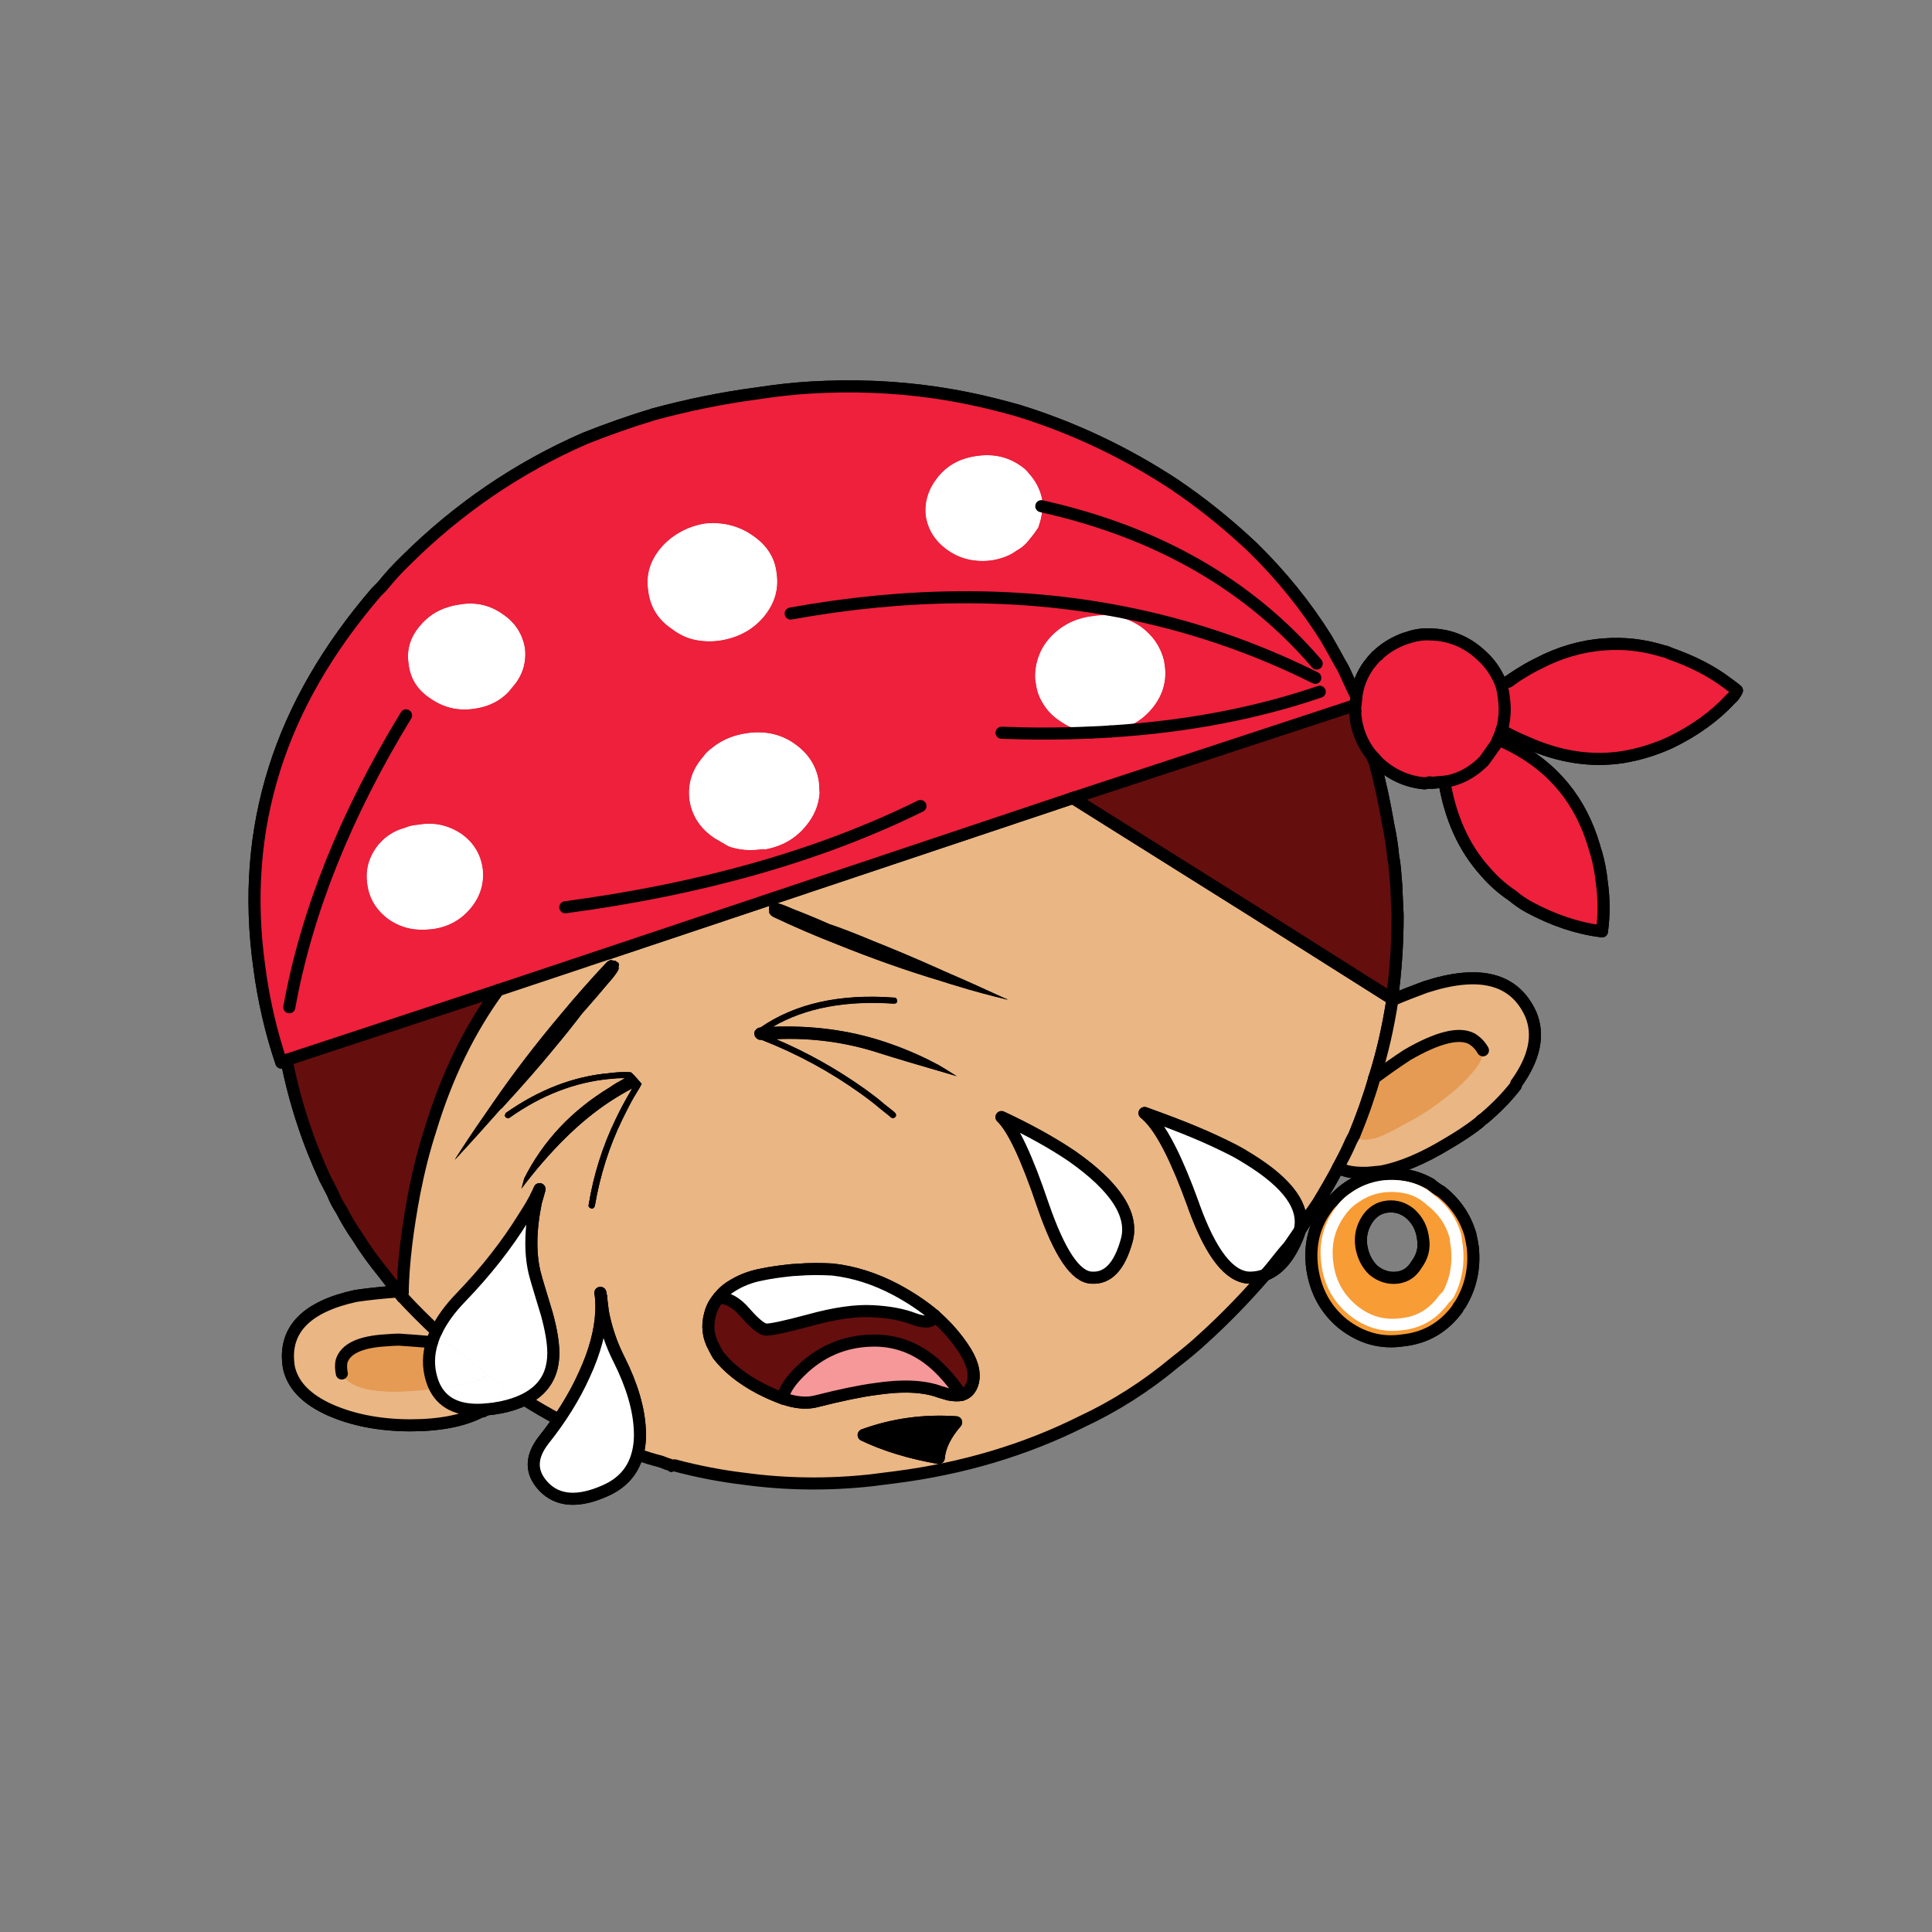 <svg xmlns="http://www.w3.org/2000/svg" xmlns:xlink="http://www.w3.org/1999/xlink" xmlns:a="http://ns.adobe.com/AdobeSVGViewerExtensions/3.0/" version="1.1" x="0px" y="0px" viewBox="-5.019 -7.75 40 40" enable-background="new -5.019 -7.75 40 40" xml:space="preserve"><rect x="-5.019" y="-7.75" width="40" height="40" fill="#808080" stroke="none"/><g><g><path fill="#EE203B" d="M29.555,7.627c-0.328,0.148-0.651,0.244-0.972,0.297c-0.655,0.102-1.317,0-1.991-0.302    c-0.174-0.072-0.348-0.154-0.521-0.252c0.027-0.085,0.045-0.171,0.053-0.261c0,0,0.002,0,0-0.001    c0.009-0.061,0.012-0.124,0.012-0.188c-0.006-0.161-0.025-0.309-0.059-0.457c0.045-0.035,0.09-0.069,0.136-0.102    c0.005-0.004,0.009-0.006,0.015-0.01c0.05-0.037,0.102-0.072,0.152-0.105c0.148-0.095,0.301-0.187,0.449-0.257    c0.443-0.231,0.9-0.366,1.369-0.398c0.407-0.032,0.811,0.013,1.229,0.143c0.045,0.005,0.088,0.024,0.141,0.05    c0.457,0.161,0.847,0.36,1.176,0.608c0.07,0.053,0.144,0.104,0.2,0.154c-0.032,0.072-0.077,0.13-0.136,0.181    C30.48,7.08,30.062,7.382,29.555,7.627z"></path><path fill="#EE203B" d="M26.629,11.027c-0.124-0.069-0.23-0.146-0.335-0.232c-0.218-0.147-0.403-0.314-0.563-0.5    c-0.446-0.495-0.722-1.119-0.846-1.857c0.304-0.045,0.572-0.187,0.812-0.424c0.064-0.083,0.129-0.174,0.193-0.27    c0.045-0.052,0.076-0.109,0.104-0.18c0.095,0.039,0.179,0.077,0.264,0.122c0.878,0.444,1.45,1.145,1.728,2.095    c0.012,0.045,0.024,0.09,0.038,0.122c0.058,0.199,0.096,0.397,0.116,0.599c0.051,0.353,0.051,0.7,0.006,1.034l-0.013-0.004    C27.645,11.471,27.144,11.305,26.629,11.027z"></path><path fill="#EE203B" d="M26.071,7.37c-0.019,0.059-0.047,0.122-0.075,0.193s-0.06,0.128-0.104,0.18    c-0.064,0.096-0.129,0.187-0.193,0.27c-0.239,0.238-0.508,0.379-0.812,0.424c-0.081,0.006-0.165,0.012-0.249,0.021    c-0.02,0.005-0.031,0-0.05-0.009c-0.034,0.009-0.066,0.014-0.111,0.021c-0.373-0.032-0.7-0.187-0.977-0.45    c-0.007-0.013-0.014-0.018-0.021-0.026c-0.03-0.04-0.063-0.076-0.1-0.106l-0.002-0.001c-0.211-0.264-0.327-0.572-0.339-0.913    c0,0,0,0,0-0.001c0-0.009,0-0.021,0-0.04c0.006-0.031,0.006-0.063,0-0.089c0.006-0.006,0.006-0.019,0.012-0.032    c0.008-0.045,0.008-0.09,0.014-0.135c0.039-0.322,0.18-0.602,0.423-0.848c0.026-0.006,0.038-0.019,0.045-0.039    c0.168-0.148,0.347-0.25,0.548-0.321c0.012-0.005,0.031-0.005,0.051-0.014c0.142-0.05,0.294-0.077,0.458-0.068    c0.418,0.005,0.776,0.16,1.078,0.449c0.147,0.135,0.257,0.29,0.341,0.462c0.024,0.058,0.053,0.109,0.07,0.167    c0.033,0.148,0.053,0.296,0.059,0.457c0,0.064-0.003,0.127-0.012,0.188c0.002,0.001,0,0.001,0,0.001    C26.116,7.199,26.098,7.285,26.071,7.37z"></path><path fill="#640E0E" d="M17.194,8.771l5.805-1.91c0.013,0.033,0.026,0.064,0.039,0.109c0,0.001,0,0.001,0,0.001    c0.012,0.341,0.128,0.649,0.339,0.913l0.002,0.001c0.017,0.043,0.044,0.094,0.064,0.139c0.109,0.412,0.204,0.841,0.28,1.292    c0.047,0.223,0.085,0.449,0.104,0.68c0.006,0.032,0.013,0.071,0.02,0.103c0.02,0.166,0.031,0.334,0.045,0.501    c0.005,0.201,0.02,0.399,0.026,0.598c0,0.594-0.04,1.17-0.116,1.729l-2.898-1.832L17.194,8.771z"></path><path fill="#E59B53" d="M25.684,14.073c-0.031,0.175-0.216,0.418-0.559,0.727c-0.354,0.296-0.692,0.534-1.035,0.706    c-0.264,0.15-0.469,0.252-0.623,0.305c-0.235,0.057-0.385,0.043-0.449-0.053c0.161-0.391,0.301-0.781,0.418-1.189    c0.23-0.172,0.46-0.334,0.686-0.48c0.625-0.361,1.068-0.471,1.332-0.331c0.096,0.06,0.174,0.138,0.23,0.239    C25.692,14.021,25.692,14.049,25.684,14.073z"></path><path fill="#EAB683" d="M22.684,16.426c0.09-0.169,0.173-0.328,0.244-0.488c0.025-0.066,0.059-0.121,0.09-0.18    c0.064,0.096,0.214,0.109,0.449,0.053c0.154-0.053,0.359-0.154,0.623-0.305c0.343-0.172,0.682-0.41,1.035-0.706    c0.343-0.309,0.527-0.552,0.559-0.727c0.008-0.024,0.008-0.053,0-0.077c-0.057-0.102-0.135-0.18-0.23-0.239    c-0.264-0.14-0.707-0.03-1.332,0.331c-0.226,0.146-0.455,0.309-0.686,0.48c0.166-0.52,0.287-1.061,0.372-1.614    c0.007-0.005,0.007-0.005,0.013-0.005c0.225-0.098,0.45-0.18,0.669-0.264c1.123-0.365,1.85-0.18,2.185,0.566    c0.18,0.43,0.076,0.906-0.303,1.434c0,0.017-0.004,0.031-0.011,0.045c-0.187,0.238-0.399,0.455-0.649,0.668    c-0.032,0.02-0.064,0.045-0.099,0.083c-0.199,0.161-0.429,0.309-0.681,0.456c-0.499,0.303-0.951,0.488-1.345,0.566    c-0.109,0.012-0.197,0.02-0.28,0.027C23.043,16.541,22.838,16.51,22.684,16.426z"></path><path fill="#F89C36" d="M24.886,19.133c-0.224,0.316-0.513,0.494-0.881,0.533c-0.378,0.051-0.71-0.045-1.007-0.284    c-0.304-0.249-0.482-0.569-0.533-0.956c-0.059-0.404,0.025-0.758,0.251-1.074c0.088-0.129,0.192-0.23,0.302-0.301    c0.169-0.123,0.365-0.207,0.604-0.238c0.187-0.018,0.365-0.008,0.538,0.039c0.164,0.045,0.309,0.127,0.446,0.252    c0.256,0.196,0.424,0.441,0.509,0.744c0.005,0.057,0.017,0.134,0.03,0.219c0.039,0.354-0.02,0.682-0.174,0.977    C24.946,19.076,24.92,19.107,24.886,19.133z M24.444,17.895c-0.025-0.209-0.109-0.373-0.256-0.51    c-0.143-0.123-0.303-0.172-0.481-0.154c-0.176,0.02-0.316,0.109-0.418,0.264c-0.109,0.166-0.154,0.354-0.123,0.559    c0.032,0.199,0.115,0.367,0.249,0.496c0.148,0.121,0.316,0.174,0.491,0.154c0.173-0.02,0.307-0.109,0.403-0.271    C24.433,18.266,24.476,18.086,24.444,17.895z"></path><path fill="#F89C36" d="M22.569,17.127c0.264-0.314,0.604-0.494,1.014-0.547c0.366-0.057,0.707,0.008,1.023,0.188    c0.063,0.057,0.136,0.109,0.217,0.154c0.297,0.238,0.496,0.532,0.601,0.887c0.019,0.086,0.035,0.165,0.05,0.264    c0.045,0.429-0.039,0.822-0.257,1.182c-0.026,0.033-0.046,0.059-0.057,0.09c-0.284,0.387-0.657,0.605-1.126,0.656    c-0.457,0.07-0.868-0.046-1.248-0.34c-0.354-0.291-0.564-0.674-0.635-1.148c-0.063-0.479,0.038-0.903,0.314-1.27    C22.496,17.197,22.53,17.16,22.569,17.127z M24.971,19.043c0.154-0.295,0.213-0.623,0.174-0.977    c-0.014-0.085-0.025-0.162-0.03-0.219c-0.085-0.303-0.253-0.548-0.509-0.744c-0.138-0.125-0.282-0.207-0.446-0.252    c-0.173-0.047-0.352-0.057-0.538-0.039c-0.238,0.031-0.435,0.115-0.604,0.238c-0.109,0.07-0.214,0.172-0.302,0.301    c-0.226,0.316-0.31,0.67-0.251,1.074c0.051,0.387,0.229,0.707,0.533,0.956c0.297,0.239,0.629,0.335,1.007,0.284    c0.368-0.039,0.657-0.217,0.881-0.533C24.92,19.107,24.946,19.076,24.971,19.043z"></path><path fill="#FFFFFF" d="M21.327,18.467c0.109-0.137,0.219-0.279,0.343-0.418c0.074-0.108,0.148-0.215,0.221-0.321    c-0.009,0.038-0.021,0.075-0.036,0.114c-0.17,0.426-0.395,0.695-0.68,0.804C21.225,18.586,21.277,18.527,21.327,18.467z"></path><path fill="#FFFFFF" d="M18.808,15.342c0.321,0.115,0.625,0.23,0.899,0.346c0.298,0.123,0.564,0.25,0.808,0.373    c0.119,0.063,0.228,0.127,0.329,0.191c0.817,0.507,1.163,0.997,1.046,1.476c-0.072,0.106-0.146,0.213-0.221,0.321    c-0.124,0.139-0.233,0.281-0.343,0.418c-0.05,0.061-0.102,0.119-0.152,0.179c0,0,0,0.001-0.002,0.001    c-0.091,0.036-0.19,0.056-0.296,0.057c-0.007,0-0.019,0-0.032,0c-0.41-0.014-0.789-0.496-1.137-1.453    c-0.006-0.02-0.019-0.045-0.025-0.072c-0.328-0.906-0.624-1.497-0.896-1.779c-0.005-0.012-0.017-0.026-0.03-0.031    c-0.025-0.025-0.049-0.052-0.077-0.072c0.04,0.014,0.077,0.024,0.107,0.039C18.794,15.342,18.801,15.342,18.808,15.342z"></path><path fill="#EE203B" d="M22.305,6.572c-1.316,0.448-2.758,0.723-4.331,0.822c0.346-0.054,0.625-0.205,0.841-0.455    c0.23-0.269,0.326-0.572,0.281-0.904c-0.006-0.046-0.012-0.086-0.018-0.116c-0.073-0.284-0.232-0.516-0.481-0.697    c-0.146-0.097-0.299-0.165-0.461-0.202l0.022-0.108c1.413,0.27,2.765,0.728,4.055,1.372L22.305,6.572z"></path><path fill="#FFFFFF" d="M17.916,7.402c-0.117,0.018-0.23,0.023-0.34,0.013c0.134-0.004,0.265-0.011,0.396-0.021    C17.953,7.396,17.934,7.399,17.916,7.402z"></path><path fill="#FFFFFF" d="M16.415,6.333c0.001,0.01,0.002,0.02,0.005,0.027C16.417,6.353,16.416,6.343,16.415,6.333z"></path><path fill="#FFFFFF" d="M17.974,7.394c0,0-0.001,0.001-0.002,0c-0.132,0.009-0.263,0.017-0.396,0.021h-0.001    c-0.235-0.018-0.454-0.098-0.651-0.238c-0.147-0.097-0.264-0.219-0.345-0.354c-0.084-0.129-0.137-0.278-0.154-0.438    c-0.001-0.008-0.004-0.017-0.005-0.025c-0.003-0.008-0.004-0.017-0.005-0.027c-0.003-0.019-0.004-0.04-0.004-0.063    c0-0.081,0.006-0.172,0.025-0.262c0.041-0.193,0.122-0.367,0.252-0.521c0.235-0.276,0.544-0.437,0.909-0.481    c0.189-0.031,0.368-0.024,0.539,0.014c0.162,0.038,0.315,0.105,0.461,0.202c0.249,0.181,0.408,0.413,0.481,0.697    c0.006,0.03,0.012,0.069,0.018,0.116c0.045,0.332-0.051,0.635-0.281,0.904C18.599,7.189,18.32,7.34,17.974,7.394z"></path><path fill="#FFFFFF" d="M16.579,17.213c-0.337-1.001-0.625-1.609-0.862-1.834c0.565,0.264,1.055,0.535,1.458,0.809    c0.907,0.637,1.287,1.222,1.131,1.756c-0.146,0.523-0.385,0.779-0.719,0.76C17.252,18.695,16.918,18.195,16.579,17.213z"></path><path d="M12.862,21.961c0.611-0.223,1.253-0.311,1.915-0.264c-0.219,0.252-0.341,0.496-0.36,0.738    C13.819,22.328,13.306,22.174,12.862,21.961z"></path><path fill="#FFFFFF" d="M16.477,3.173c-0.047,0.068-0.105,0.154-0.176,0.237c-0.07,0.096-0.161,0.18-0.271,0.238    c-0.147,0.109-0.328,0.175-0.533,0.206c-0.341,0.038-0.637-0.031-0.894-0.212c-0.257-0.18-0.411-0.418-0.457-0.712    c-0.032-0.296,0.058-0.566,0.257-0.811c0.199-0.244,0.469-0.387,0.817-0.431c0.328-0.045,0.624,0.021,0.881,0.199    c0.07,0.046,0.122,0.09,0.167,0.148c0.155,0.168,0.251,0.355,0.289,0.56c0.003,0.047,0.004,0.095,0.004,0.14    c0,0.064-0.005,0.125-0.017,0.181C16.534,3.001,16.505,3.088,16.477,3.173z"></path><path fill="#F69799" d="M13.786,20.143c0.028,0.012,0.057,0.024,0.085,0.038C13.842,20.168,13.814,20.155,13.786,20.143z"></path><path fill="#F69799" d="M13.697,20.108c0.029,0.011,0.058,0.021,0.087,0.034C13.755,20.131,13.727,20.119,13.697,20.108z"></path><path fill="#FFFFFF" d="M10.446,7.429c0.372-0.053,0.7,0.018,0.983,0.217c0.295,0.206,0.463,0.476,0.508,0.803    c0.006,0.086,0.006,0.154,0.013,0.226c-0.019,0.251-0.116,0.476-0.283,0.675c-0.212,0.262-0.495,0.424-0.849,0.487    c-0.02-0.006-0.032-0.006-0.052-0.006c-0.25,0.039-0.487,0.021-0.699-0.057C9.97,9.715,9.874,9.665,9.777,9.606    c-0.296-0.197-0.469-0.46-0.521-0.783C9.211,8.482,9.308,8.18,9.54,7.916c0.045-0.069,0.109-0.128,0.187-0.185    C9.925,7.569,10.169,7.467,10.446,7.429z"></path><path fill="#F69799" d="M13.139,20.006c0.195,0.005,0.38,0.04,0.558,0.103c0.029,0.011,0.058,0.022,0.087,0.034h0.001    c0.028,0.013,0.057,0.025,0.085,0.038c0.228,0.108,0.441,0.268,0.637,0.476c0.148,0.154,0.27,0.313,0.373,0.475    c-0.071,0.014-0.161,0.008-0.257-0.01c-0.058-0.016-0.116-0.035-0.18-0.053c-0.334-0.124-0.784-0.145-1.355-0.057    c-0.283,0.037-0.688,0.119-1.215,0.253c-0.161,0.04-0.347,0.034-0.559-0.024c-0.039-0.012-0.077-0.025-0.123-0.037    c0.02-0.174,0.167-0.387,0.431-0.631C12.052,20.18,12.56,19.994,13.139,20.006z"></path><path fill="#FFFFFF" d="M10.561,3.333c0.302,0.206,0.469,0.469,0.501,0.798c0.045,0.327-0.045,0.623-0.276,0.899    c-0.225,0.264-0.526,0.423-0.899,0.482C9.7,5.54,9.52,5.531,9.347,5.493c-0.161-0.04-0.309-0.108-0.45-0.218    C8.607,5.083,8.44,4.818,8.401,4.478C8.35,4.149,8.44,3.854,8.671,3.583c0.096-0.109,0.199-0.199,0.315-0.27    c0.167-0.109,0.36-0.187,0.585-0.225C9.938,3.05,10.272,3.133,10.561,3.333z"></path><path d="M12.316,11.805c-0.444-0.172-0.881-0.361-1.312-0.564c-0.045-0.02-0.077-0.052-0.097-0.09c0-0.014,0-0.033,0-0.053    c-0.006-0.024-0.006-0.051,0-0.071c0.006-0.045,0.032-0.069,0.09-0.069c0.02-0.039,0.161,0.005,0.438,0.127    c0.187,0.071,0.424,0.167,0.714,0.296c0.25,0.083,0.546,0.199,0.9,0.347c0.405,0.161,0.88,0.36,1.426,0.604    c0.02,0.007,0.032,0.019,0.051,0.024c0.393,0.168,0.811,0.356,1.267,0.567c0.006,0,0.025,0.005,0.051,0.026    c-0.354-0.085-0.714-0.18-1.067-0.29c-0.097-0.029-0.193-0.057-0.29-0.09C13.755,12.352,13.03,12.093,12.316,11.805z"></path><path d="M14.382,14.283l-0.003-0.004c0.07,0.039,0.212,0.125,0.411,0.252c-0.784-0.227-1.317-0.387-1.6-0.477    c-0.682-0.223-1.396-0.322-2.141-0.29c0.649,0.276,1.254,0.617,1.826,1.022c0.135,0.098,0.264,0.191,0.392,0.303l0.006,0.006    c0.058,0.045,0.122,0.098,0.187,0.148c0.006,0,0.006,0,0.006,0.006c0.013,0.008,0.026,0.02,0.039,0.035    c0.013,0.004,0.02,0.023,0.026,0.042c0.006,0.021,0,0.032-0.013,0.045c-0.007,0.015-0.02,0.022-0.039,0.026    c-0.02,0.006-0.039,0-0.052-0.012c-0.019-0.015-0.032-0.027-0.045-0.039c-0.064-0.053-0.128-0.104-0.193-0.154    c-0.128-0.109-0.257-0.207-0.392-0.303c-0.63-0.452-1.312-0.822-2.051-1.111c-0.006,0-0.006,0-0.006,0    c-0.039,0.006-0.071-0.008-0.097-0.033c-0.026-0.02-0.039-0.051-0.045-0.084c-0.006-0.039,0.006-0.07,0.032-0.094    c0.019-0.027,0.051-0.041,0.09-0.047h0.006c0.72-0.496,1.646-0.702,2.771-0.617c0.02,0,0.032,0.005,0.045,0.024    c0.006,0.014,0.012,0.025,0.012,0.045c0,0.022-0.005,0.032-0.018,0.045c-0.019,0.006-0.032,0.012-0.045,0.012    c-0.997-0.069-1.833,0.085-2.508,0.477c0.791-0.031,1.556,0.064,2.283,0.302C13.646,13.934,14.017,14.087,14.382,14.283z"></path><path fill="#640E0E" d="M13.049,19.396c0.341,0.018,0.624,0.07,0.86,0.162c0.238,0.087,0.379,0.068,0.424-0.067    c0.103,0.091,0.2,0.187,0.29,0.284c0.135,0.148,0.257,0.309,0.354,0.467c0.161,0.266,0.199,0.49,0.129,0.682    c-0.045,0.111-0.116,0.182-0.225,0.207c-0.103-0.162-0.225-0.32-0.373-0.475c-0.195-0.208-0.409-0.367-0.637-0.476    c-0.028-0.014-0.057-0.026-0.085-0.038h-0.001c-0.03-0.013-0.058-0.023-0.087-0.034c-0.178-0.063-0.363-0.098-0.558-0.103    c-0.579-0.012-1.087,0.174-1.518,0.566c-0.264,0.244-0.412,0.457-0.431,0.631c-0.147-0.053-0.309-0.123-0.482-0.213    c-0.378-0.2-0.661-0.432-0.86-0.688c-0.032-0.053-0.058-0.105-0.083-0.154c-0.123-0.219-0.148-0.446-0.084-0.682    c0.032-0.135,0.097-0.252,0.18-0.346c0.18-0.008,0.367,0.094,0.553,0.313c0.185,0.212,0.327,0.328,0.417,0.342    c0.083,0.012,0.392-0.053,0.913-0.193C12.265,19.438,12.702,19.377,13.049,19.396z"></path><path fill="#FFFFFF" d="M10.414,19.434c-0.187-0.219-0.373-0.32-0.553-0.313c0.058-0.082,0.135-0.154,0.231-0.219    c0.193-0.127,0.41-0.219,0.661-0.264c0.187-0.04,0.373-0.064,0.56-0.085c0.058-0.005,0.116-0.013,0.173-0.013    c0.238-0.02,0.482-0.02,0.733-0.006c0.45,0.051,0.888,0.193,1.312,0.418c0.301,0.16,0.571,0.342,0.802,0.538    c-0.045,0.136-0.187,0.154-0.424,0.067c-0.236-0.092-0.52-0.145-0.86-0.162c-0.347-0.02-0.784,0.042-1.305,0.186    c-0.521,0.141-0.83,0.205-0.913,0.193C10.741,19.762,10.599,19.646,10.414,19.434z"></path><path fill="#EAB683" d="M7.424,19.096l0.039,0.318H7.43C7.437,19.305,7.43,19.198,7.424,19.096z"></path><path fill="#FFFFFF" d="M7.462,19.414c0.064,0.333,0.174,0.664,0.334,0.98c0.27,0.537,0.412,1.027,0.431,1.457    c0.01,0.188-0.006,0.357-0.049,0.509c-0.021-0.006-0.04-0.013-0.061-0.021c-0.25-0.09-0.508-0.194-0.757-0.314    c-0.275-0.116-0.545-0.243-0.81-0.385c0.211-0.307,0.386-0.613,0.527-0.928c0.218-0.471,0.333-0.906,0.352-1.299H7.462z"></path><path fill="#EAB683" d="M6.063,17.052c0.033-0.062,0.064-0.122,0.088-0.183l-0.077,0.271L6.03,17.113    C6.042,17.093,6.053,17.072,6.063,17.052z"></path><path fill="#FFFFFF" d="M7.361,22.025c0.25,0.12,0.507,0.225,0.757,0.314c0.021,0.008,0.04,0.015,0.061,0.021    c-0.092,0.349-0.32,0.603-0.678,0.757c-0.552,0.244-0.976,0.213-1.265-0.091c-0.277-0.294-0.27-0.617,0.006-0.968    c0.11-0.139,0.215-0.279,0.309-0.418C6.815,21.782,7.086,21.909,7.361,22.025z"></path><path fill="#EAB683" d="M10.908,11.15c0.02,0.039,0.051,0.071,0.097,0.09c0.431,0.203,0.868,0.392,1.312,0.564    c0.714,0.288,1.439,0.546,2.172,0.765c0.097,0.033,0.193,0.061,0.29,0.09c0.354,0.109,0.714,0.205,1.067,0.29    c-0.026-0.021-0.045-0.026-0.051-0.026c-0.457-0.211-0.875-0.398-1.267-0.567c-0.019-0.005-0.032-0.017-0.051-0.024    c-0.546-0.245-1.021-0.444-1.426-0.604c-0.354-0.148-0.649-0.264-0.9-0.347c-0.29-0.129-0.527-0.225-0.714-0.296    c-0.276-0.122-0.418-0.166-0.438-0.127c-0.058,0-0.083,0.024-0.09,0.069c-0.006,0.02-0.006,0.046,0,0.071    C10.908,11.117,10.908,11.136,10.908,11.15z M14.417,22.436c0.019-0.242,0.141-0.486,0.36-0.738    c-0.662-0.047-1.304,0.041-1.915,0.264C13.306,22.174,13.819,22.328,14.417,22.436z M17.586,18.703    c0.334,0.02,0.572-0.236,0.719-0.76c0.156-0.534-0.224-1.119-1.131-1.756c-0.403-0.273-0.893-0.545-1.458-0.809    c0.238,0.225,0.525,0.833,0.862,1.834C16.918,18.195,17.252,18.695,17.586,18.703z M12.219,18.535    c-0.25-0.014-0.495-0.014-0.733,0.006c-0.058,0-0.116,0.008-0.173,0.013c-0.187,0.021-0.373,0.045-0.56,0.085    c-0.251,0.045-0.468,0.137-0.661,0.264c-0.096,0.064-0.173,0.137-0.231,0.219c-0.083,0.094-0.148,0.211-0.18,0.346    c-0.064,0.235-0.039,0.463,0.084,0.682c0.025,0.049,0.051,0.102,0.083,0.154c0.199,0.256,0.482,0.487,0.86,0.688    c0.173,0.09,0.334,0.16,0.482,0.213c0.045,0.012,0.084,0.025,0.123,0.037c0.212,0.059,0.398,0.064,0.559,0.024    c0.527-0.134,0.933-0.216,1.215-0.253c0.571-0.088,1.021-0.067,1.355,0.057c0.064,0.018,0.122,0.037,0.18,0.053    c0.096,0.018,0.187,0.023,0.257,0.01c0.109-0.025,0.18-0.096,0.225-0.207c0.07-0.191,0.032-0.416-0.129-0.682    c-0.096-0.158-0.219-0.318-0.354-0.467c-0.09-0.098-0.187-0.193-0.29-0.284c-0.231-0.196-0.501-0.378-0.802-0.538    C13.107,18.729,12.669,18.586,12.219,18.535z M13.544,12.929c-0.013-0.02-0.025-0.024-0.045-0.024    c-1.125-0.085-2.051,0.121-2.771,0.617h-0.006c-0.039,0.006-0.071,0.02-0.09,0.047c-0.026,0.023-0.039,0.055-0.032,0.094    c0.006,0.033,0.019,0.064,0.045,0.084c0.026,0.025,0.058,0.039,0.097,0.033c0,0,0,0,0.006,0c0.739,0.289,1.421,0.659,2.051,1.111    c0.135,0.096,0.264,0.193,0.392,0.303c0.064,0.051,0.128,0.102,0.193,0.154c0.013,0.012,0.026,0.024,0.045,0.039    c0.013,0.012,0.032,0.018,0.052,0.012c0.019-0.004,0.032-0.012,0.039-0.026c0.013-0.013,0.019-0.024,0.013-0.045    c-0.006-0.019-0.013-0.038-0.026-0.042c-0.013-0.016-0.025-0.027-0.039-0.035c0-0.006,0-0.006-0.006-0.006    c-0.064-0.051-0.128-0.104-0.187-0.148l-0.006-0.006c-0.128-0.111-0.257-0.205-0.392-0.303c-0.572-0.405-1.177-0.746-1.826-1.022    c0.746-0.032,1.459,0.067,2.141,0.29c0.283,0.09,0.815,0.25,1.6,0.477c-0.199-0.127-0.341-0.213-0.411-0.252l0.003,0.004    c-0.365-0.196-0.737-0.35-1.115-0.474c-0.727-0.237-1.492-0.333-2.283-0.302c0.675-0.392,1.511-0.546,2.508-0.477    c0.013,0,0.026-0.005,0.045-0.012c0.013-0.013,0.018-0.023,0.018-0.045C13.556,12.955,13.55,12.943,13.544,12.929z M6.062,18.655    c-0.109-0.407-0.109-0.917,0.013-1.515l0.077-0.271c-0.024,0.061-0.055,0.121-0.088,0.183l-0.291-0.188    c0.598-0.791,1.209-1.395,1.832-1.805c0.148-0.098,0.307-0.191,0.468-0.277c-0.127,0.215-0.243,0.424-0.346,0.643    c-0.27,0.559-0.457,1.149-0.558,1.773c-0.006,0.02,0,0.033,0.012,0.045c0.008,0.016,0.025,0.02,0.046,0.027    c0.018,0.006,0.031,0,0.043-0.012c0.013-0.008,0.02-0.021,0.027-0.041c0.108-0.629,0.295-1.229,0.571-1.793    c0.109-0.225,0.199-0.402,0.283-0.533c0.052-0.084,0.09-0.148,0.116-0.2c-0.135-0.159-0.212-0.241-0.231-0.241    c-0.148-0.011-0.289,0-0.431,0.018c-0.745,0.064-1.458,0.34-2.146,0.822c-0.004,0.001-0.006,0.004-0.009,0.006l-0.097-0.084    c0.005-0.006,0.01-0.012,0.016-0.018c0.013-0.008,0.026-0.018,0.039-0.039c0.405-0.441,0.746-0.83,1.022-1.168    c0.244-0.291,0.443-0.543,0.604-0.754c0.21-0.236,0.378-0.432,0.5-0.579c0.199-0.224,0.283-0.347,0.251-0.378    c0.019-0.059,0.013-0.09-0.032-0.109c-0.02-0.021-0.039-0.026-0.071-0.026c-0.02-0.008-0.039-0.008-0.051-0.014    c-0.01,0.001-0.02,0.004-0.028,0.008l-0.046-0.139l9.639-3.224l3.709,2.326l2.898,1.832c0,0.006,0,0.021,0.007,0.025    c-0.085,0.553-0.206,1.094-0.372,1.614c-0.117,0.408-0.257,0.799-0.418,1.189c-0.031,0.059-0.064,0.113-0.09,0.18    c-0.071,0.16-0.154,0.319-0.244,0.488c-0.129,0.244-0.27,0.488-0.424,0.74c-0.053,0.076-0.098,0.148-0.143,0.205    c-0.07,0.118-0.147,0.237-0.228,0.356c0.117-0.479-0.229-0.969-1.046-1.476c-0.102-0.064-0.21-0.129-0.329-0.191    c-0.243-0.123-0.51-0.25-0.808-0.373c-0.274-0.115-0.578-0.23-0.899-0.346c-0.007,0-0.014,0-0.021-0.008    c-0.03-0.015-0.067-0.025-0.107-0.039c0.028,0.021,0.052,0.047,0.077,0.072c0.014,0.005,0.025,0.02,0.03,0.031    c0.271,0.282,0.567,0.873,0.896,1.779c0.007,0.027,0.02,0.053,0.025,0.072c0.348,0.957,0.727,1.439,1.137,1.453    c0.014,0,0.025,0,0.032,0c0.105-0.001,0.205-0.021,0.296-0.057c-0.403,0.469-0.826,0.903-1.266,1.303    c-0.199,0.186-0.404,0.354-0.604,0.508c-0.611,0.51-1.254,0.912-1.93,1.229c-1.169,0.584-2.455,0.969-3.849,1.148    c-0.167,0.018-0.334,0.045-0.495,0.063c-0.907,0.1-1.788,0.085-2.629-0.029c-0.495-0.059-0.983-0.154-1.453-0.279    c-0.019,0-0.039,0-0.064,0.008c-0.032-0.018-0.058-0.032-0.09-0.037c-0.045-0.02-0.09-0.033-0.142-0.053    c-0.165-0.04-0.319-0.09-0.473-0.146c0.042-0.151,0.059-0.321,0.049-0.509c-0.019-0.43-0.161-0.92-0.431-1.457    c-0.161-0.316-0.27-0.647-0.334-0.98l-0.039-0.318c0.006,0.103,0.013,0.209,0.006,0.318c-0.019,0.393-0.134,0.828-0.352,1.299    c-0.142,0.314-0.316,0.621-0.527,0.928c-0.241-0.127-0.479-0.265-0.712-0.414c0.397-0.197,0.597-0.519,0.597-0.963    c0-0.213-0.045-0.484-0.135-0.811C6.19,19.088,6.107,18.824,6.062,18.655z"></path><path d="M7.604,14.593c-0.712,0.067-1.407,0.331-2.069,0.802c-0.013,0.01-0.025,0.018-0.045,0.01    c-0.019-0.006-0.039-0.01-0.045-0.025c-0.013-0.012-0.02-0.027-0.013-0.045c0.005-0.015,0.009-0.029,0.017-0.039    c0.002-0.002,0.005-0.005,0.009-0.006c0.688-0.482,1.402-0.758,2.146-0.822c0.142-0.018,0.283-0.028,0.431-0.018    c0.02,0,0.097,0.082,0.231,0.241c-0.025,0.052-0.064,0.116-0.116,0.2c-0.083,0.131-0.173,0.309-0.283,0.533    c-0.276,0.564-0.463,1.164-0.571,1.793c-0.007,0.02-0.014,0.033-0.027,0.041c-0.013,0.012-0.026,0.018-0.043,0.012    c-0.021-0.008-0.039-0.012-0.046-0.027c-0.012-0.012-0.018-0.025-0.012-0.045c0.102-0.624,0.288-1.215,0.558-1.773    c0.103-0.219,0.219-0.428,0.346-0.643c-0.161,0.086-0.32,0.18-0.468,0.277c-0.623,0.41-1.233,1.014-1.832,1.805l0.058-0.219    c0.392-0.777,0.984-1.406,1.773-1.887c0.096-0.067,0.198-0.125,0.307-0.182C7.809,14.576,7.707,14.582,7.604,14.593z"></path><path fill="#FFFFFF" d="M4.525,19.107c0.514-0.533,0.945-1.081,1.299-1.653c0.077-0.122,0.148-0.231,0.206-0.341l0.045,0.027    c-0.122,0.598-0.122,1.107-0.013,1.515c0.045,0.169,0.128,0.433,0.238,0.798c0.09,0.326,0.135,0.598,0.135,0.811    c0,0.444-0.199,0.766-0.597,0.963c-0.142-0.09-0.28-0.184-0.419-0.282c-0.122-0.083-0.231-0.159-0.334-0.231    c-0.025-0.025-0.051-0.051-0.083-0.07c-0.051-0.031-0.103-0.07-0.154-0.109C4.673,20.395,4.5,20.25,4.339,20.108    c-0.02-0.005-0.032-0.024-0.045-0.045C4.2,19.979,4.107,19.895,4.016,19.81C4.126,19.578,4.296,19.344,4.525,19.107z"></path><path fill="#EAB683" d="M5.824,17.454c-0.354,0.572-0.785,1.12-1.299,1.653c-0.229,0.236-0.399,0.471-0.509,0.702    c-0.249-0.234-0.484-0.47-0.705-0.708v-0.001c0-0.021,0-0.041,0.001-0.06c0-0.017,0.001-0.031,0.005-0.046    c0-0.001,0-0.001,0-0.003c0.013-0.598,0.096-1.279,0.244-2.059c0.09-0.455,0.199-0.888,0.334-1.303    c0.333-1.1,0.802-2.059,1.4-2.88l2.258-0.755l0.046,0.139c-0.03,0.009-0.057,0.027-0.081,0.057    c-0.327,0.349-0.642,0.706-0.944,1.071c-0.495,0.588-0.965,1.197-1.402,1.834c-0.058,0.084-0.116,0.168-0.174,0.252    c-0.212,0.303-0.412,0.604-0.611,0.917c0.026-0.019,0.039-0.032,0.045-0.038c0.334-0.359,0.639-0.701,0.917-1.016l0.097,0.084    c-0.008,0.01-0.012,0.024-0.017,0.039c-0.007,0.018,0,0.033,0.013,0.045c0.006,0.016,0.026,0.02,0.045,0.025    c0.02,0.008,0.032,0,0.045-0.01c0.663-0.471,1.357-0.734,2.069-0.802c0.103-0.011,0.205-0.017,0.307-0.017    C7.802,14.633,7.7,14.69,7.604,14.758c-0.79,0.48-1.381,1.109-1.773,1.887l-0.058,0.219l0.291,0.188    c-0.01,0.021-0.022,0.041-0.034,0.062C5.972,17.223,5.901,17.332,5.824,17.454z"></path><path fill="#FFFFFF" d="M5.361,21.385c-0.109,0.021-0.212,0.036-0.309,0.044c0.232-0.14,0.354-0.304,0.366-0.484    c0.139,0.099,0.278,0.192,0.419,0.282C5.702,21.293,5.544,21.346,5.361,21.385z"></path><path fill="#FFFFFF" d="M5.38,4.959C5.644,5.133,5.798,5.371,5.85,5.673c0.032,0.302-0.051,0.572-0.263,0.809    C5.4,6.732,5.13,6.881,4.782,6.926C4.461,6.972,4.165,6.9,3.896,6.714C3.626,6.54,3.472,6.296,3.44,5.988    C3.395,5.699,3.479,5.429,3.69,5.191c0.024-0.029,0.052-0.058,0.079-0.084c0.189-0.187,0.432-0.298,0.724-0.34    C4.821,4.709,5.117,4.774,5.38,4.959z"></path><path d="M7.533,12.654c-0.122,0.146-0.29,0.342-0.5,0.579c-0.161,0.211-0.36,0.463-0.604,0.754    c-0.277,0.338-0.618,0.727-1.022,1.168c-0.013,0.021-0.026,0.031-0.039,0.039c-0.005,0.006-0.01,0.012-0.016,0.018    c-0.278,0.314-0.583,0.656-0.917,1.016c-0.006,0.006-0.019,0.02-0.045,0.038c0.199-0.313,0.399-0.614,0.611-0.917    c0.058-0.084,0.116-0.168,0.174-0.252c0.437-0.637,0.907-1.246,1.402-1.834c0.302-0.365,0.617-0.722,0.944-1.071    c0.024-0.03,0.051-0.047,0.081-0.057C7.61,12.13,7.62,12.128,7.63,12.126c0.013,0.006,0.032,0.006,0.051,0.014    c0.032,0,0.051,0.005,0.071,0.026c0.045,0.019,0.051,0.05,0.032,0.109C7.816,12.307,7.732,12.43,7.533,12.654z"></path><path fill="#FFFFFF" d="M4.191,20.07c-0.089-0.012-0.178-0.021-0.266-0.031c0.023-0.075,0.054-0.152,0.091-0.229    c0.091,0.085,0.184,0.169,0.278,0.254c0.013,0.021,0.025,0.04,0.045,0.045C4.294,20.104,4.242,20.088,4.191,20.07z"></path><path fill="#FFFFFF" d="M5.053,21.429c-0.522,0.047-0.874-0.095-1.055-0.428c0.477-0.057,0.79-0.12,0.939-0.196    c0.045-0.035,0.096-0.064,0.147-0.092c0.103,0.072,0.212,0.148,0.334,0.231C5.407,21.125,5.285,21.289,5.053,21.429z"></path><path fill="#FFFFFF" d="M3.998,21.001c-0.034-0.062-0.061-0.13-0.083-0.204c-0.073-0.247-0.071-0.5,0.009-0.758    c0.088,0.011,0.177,0.02,0.266,0.031c0.051,0.018,0.103,0.033,0.148,0.038c0.161,0.142,0.334,0.286,0.508,0.425    c0.052,0.039,0.103,0.078,0.154,0.109c0.032,0.02,0.058,0.045,0.083,0.07c-0.051,0.027-0.103,0.057-0.147,0.092    C4.788,20.881,4.475,20.944,3.998,21.001z"></path><path fill="#EAB683" d="M3.313,19.041c0-0.017,0.001-0.031,0.005-0.046C3.314,19.01,3.313,19.024,3.313,19.041z"></path><path fill="#EAB683" d="M3.318,18.995c-0.004,0.015-0.005,0.029-0.005,0.046c-0.001,0.019-0.001,0.039-0.001,0.06    c-0.007-0.014-0.019-0.024-0.025-0.032l0.032-0.076C3.318,18.994,3.318,18.994,3.318,18.995z"></path><path fill="#640E0E" d="M3.286,19.068c-0.026-0.029-0.045-0.064-0.064-0.097c-0.026-0.024-0.051-0.05-0.077-0.077    c-0.071-0.09-0.148-0.187-0.219-0.281c-0.199-0.246-0.379-0.49-0.534-0.741c-0.135-0.192-0.244-0.378-0.341-0.565    c-0.07-0.109-0.135-0.225-0.18-0.348C1.819,16.863,1.768,16.76,1.71,16.65c-0.354-0.764-0.624-1.58-0.797-2.455l4.384-1.445    c-0.598,0.822-1.067,1.781-1.4,2.88c-0.135,0.415-0.245,0.848-0.334,1.303c-0.148,0.779-0.231,1.461-0.244,2.059L3.286,19.068z"></path><path fill="#FFFFFF" d="M4.538,9.516c0.251,0.181,0.399,0.424,0.438,0.727c0.032,0.288-0.045,0.561-0.245,0.804    c-0.206,0.252-0.476,0.397-0.802,0.44c-0.103,0.01-0.2,0.018-0.283,0.01c-0.225-0.01-0.431-0.083-0.617-0.211    c-0.257-0.188-0.405-0.432-0.444-0.728C2.54,10.255,2.617,9.985,2.816,9.736C2.964,9.561,3.15,9.445,3.363,9.389    c0.083-0.039,0.18-0.057,0.283-0.064C3.967,9.267,4.262,9.332,4.538,9.516z"></path><path fill="#E59B53" d="M3.607,21.041c-0.875,0.072-1.389-0.045-1.549-0.354c-0.02-0.094-0.02-0.18-0.007-0.248    c0.077-0.264,0.386-0.408,0.92-0.439c0.09-0.006,0.18-0.014,0.276-0.014c0.229,0.015,0.455,0.031,0.678,0.053    c-0.08,0.258-0.083,0.511-0.009,0.758c0.022,0.074,0.049,0.143,0.083,0.204C3.878,21.015,3.749,21.028,3.607,21.041z"></path><path fill="#EAB683" d="M4.016,19.81c-0.038,0.077-0.068,0.154-0.091,0.229c-0.223-0.021-0.449-0.038-0.678-0.053    c-0.097,0-0.187,0.008-0.276,0.014c-0.534,0.031-0.843,0.176-0.92,0.439c-0.013,0.068-0.013,0.154,0.007,0.248    c0.161,0.309,0.675,0.426,1.549,0.354c0.142-0.013,0.271-0.026,0.391-0.04c0.181,0.333,0.532,0.475,1.055,0.428    c-0.024,0.015-0.05,0.029-0.077,0.043c-0.007-0.005-0.02-0.005-0.032,0c-0.367,0.194-0.862,0.288-1.478,0.288    c-0.637-0.004-1.19-0.113-1.666-0.326c-0.45-0.205-0.727-0.475-0.823-0.816c-0.013-0.039-0.019-0.084-0.024-0.129    c-0.085-0.719,0.385-1.189,1.394-1.408c0.276-0.041,0.553-0.068,0.817-0.088c0.019-0.006,0.039-0.014,0.058-0.021    c0.02,0.032,0.039,0.067,0.064,0.097c0.006,0.008,0.018,0.019,0.025,0.032v0.001C3.532,19.34,3.768,19.575,4.016,19.81z"></path><path fill="#EE203B" d="M3.44,5.988C3.472,6.296,3.626,6.54,3.896,6.714C4.165,6.9,4.461,6.972,4.782,6.926    C5.13,6.881,5.4,6.732,5.586,6.482C5.798,6.246,5.882,5.976,5.85,5.673C5.798,5.371,5.644,5.133,5.38,4.959    c-0.264-0.185-0.56-0.25-0.887-0.193C4.201,4.808,3.958,4.92,3.769,5.106C3.742,5.132,3.716,5.162,3.69,5.191    C3.479,5.429,3.395,5.699,3.44,5.988z M9.347,5.493C9.52,5.531,9.7,5.54,9.887,5.513c0.373-0.059,0.674-0.219,0.899-0.482    c0.231-0.276,0.321-0.572,0.276-0.899c-0.032-0.329-0.199-0.593-0.501-0.798c-0.288-0.2-0.623-0.283-0.989-0.245    C9.347,3.127,9.154,3.204,8.986,3.313c-0.116,0.071-0.219,0.161-0.315,0.27C8.44,3.854,8.35,4.149,8.401,4.478    C8.44,4.818,8.607,5.083,8.896,5.275C9.038,5.385,9.186,5.454,9.347,5.493z M9.256,8.823c0.052,0.323,0.225,0.586,0.521,0.783    c0.096,0.059,0.193,0.109,0.29,0.168c0.212,0.077,0.449,0.095,0.699,0.057c0.02,0,0.032,0,0.052,0.006    c0.354-0.063,0.636-0.225,0.849-0.487c0.167-0.199,0.264-0.424,0.283-0.675c-0.006-0.072-0.006-0.14-0.013-0.226    c-0.045-0.327-0.212-0.597-0.508-0.803c-0.283-0.199-0.611-0.27-0.983-0.217c-0.276,0.039-0.521,0.14-0.72,0.302    C9.649,7.788,9.584,7.847,9.54,7.916C9.308,8.18,9.211,8.482,9.256,8.823z M14.604,3.642c0.257,0.181,0.553,0.25,0.894,0.212    c0.206-0.031,0.386-0.096,0.533-0.206c0.109-0.058,0.2-0.142,0.271-0.238c0.07-0.083,0.129-0.168,0.176-0.237    c0.028-0.085,0.057-0.172,0.068-0.257c0.012-0.056,0.017-0.117,0.017-0.181c0-0.045-0.001-0.093-0.004-0.14    c-0.038-0.205-0.134-0.391-0.289-0.56c-0.045-0.058-0.097-0.102-0.167-0.148c-0.257-0.179-0.553-0.244-0.881-0.199    c-0.348,0.044-0.618,0.187-0.817,0.431c-0.199,0.245-0.289,0.515-0.257,0.811C14.192,3.224,14.347,3.461,14.604,3.642z     M3.646,11.497c0.083,0.008,0.18,0,0.283-0.01c0.327-0.042,0.597-0.188,0.802-0.44c0.199-0.243,0.276-0.516,0.245-0.804    C4.937,9.94,4.789,9.697,4.538,9.516c-0.276-0.184-0.571-0.25-0.893-0.192C3.543,9.332,3.446,9.35,3.363,9.389    C3.15,9.445,2.964,9.561,2.816,9.736c-0.199,0.25-0.276,0.52-0.231,0.822c0.039,0.296,0.187,0.54,0.444,0.728    C3.215,11.414,3.42,11.486,3.646,11.497z M20.909,3.577c0.606,0.593,1.112,1.222,1.53,1.891c0.095,0.161,0.187,0.327,0.277,0.495    c0.031,0.051,0.069,0.116,0.103,0.188c0.076,0.172,0.161,0.351,0.244,0.525c-0.006,0.045-0.006,0.09-0.014,0.135    c-0.006,0.013-0.006,0.026-0.012,0.032l-0.039,0.02l-5.805,1.91l-9.639,3.224L5.297,12.75l-4.384,1.445l-0.109,0.053    c-0.211-0.625-0.365-1.287-0.456-1.979c-0.199-1.436-0.096-2.797,0.315-4.103c0.404-1.281,1.111-2.494,2.107-3.656    C2.829,4.452,2.887,4.4,2.932,4.342c0.141-0.172,0.289-0.334,0.45-0.489c1.085-1.078,2.32-1.92,3.709-2.525    c0.468-0.187,0.944-0.355,1.426-0.5c0.688-0.187,1.402-0.335,2.14-0.432c0.379-0.058,0.746-0.102,1.113-0.122    c0.875-0.051,1.729-0.018,2.564,0.103c0.579,0.083,1.151,0.212,1.724,0.374c1.143,0.353,2.231,0.867,3.257,1.542    c0.06,0.045,0.119,0.083,0.176,0.122C20.01,2.781,20.48,3.173,20.909,3.577z M17.597,5.006c-0.365,0.044-0.674,0.205-0.909,0.481    c-0.13,0.154-0.211,0.328-0.252,0.521c-0.02,0.09-0.025,0.181-0.025,0.262c0,0.023,0.001,0.044,0.004,0.063    c0.001,0.01,0.002,0.02,0.005,0.027c0.001,0.009,0.004,0.018,0.005,0.025c0.018,0.16,0.07,0.309,0.154,0.438    c0.081,0.135,0.197,0.257,0.345,0.354c0.197,0.14,0.416,0.22,0.651,0.238h0.001c0.109,0.01,0.223,0.005,0.34-0.013    c0.019-0.002,0.037-0.005,0.057-0.008c0.001,0.001,0.002,0,0.002,0c1.573-0.099,3.015-0.374,4.331-0.822l-0.092-0.288    c-1.29-0.644-2.642-1.102-4.055-1.372L18.136,5.02C17.965,4.981,17.787,4.975,17.597,5.006z"></path></g><g><path fill="none" stroke="#000000" stroke-width="0.25" stroke-linecap="round" stroke-linejoin="round" stroke-miterlimit="10" d="    M26.227,6.351c-0.006,0.004-0.01,0.006-0.015,0.01"></path><path fill="none" stroke="#000000" stroke-width="0.25" stroke-linecap="round" stroke-linejoin="round" stroke-miterlimit="10" d="    M3.318,18.995c-0.004,0.015-0.005,0.029-0.005,0.046"></path><path fill="none" stroke="#000000" stroke-width="0.25" stroke-linecap="round" stroke-linejoin="round" stroke-miterlimit="10" d="    M23.063,6.675c-0.083-0.174-0.168-0.353-0.244-0.525c-0.033-0.072-0.071-0.136-0.103-0.188c-0.091-0.168-0.183-0.334-0.277-0.495    c-0.418-0.669-0.924-1.298-1.53-1.891C20.48,3.173,20.01,2.781,19.49,2.415c-0.057-0.039-0.116-0.077-0.176-0.122    C18.289,1.617,17.2,1.103,16.057,0.75c-0.572-0.162-1.145-0.291-1.724-0.374c-0.834-0.121-1.689-0.154-2.564-0.103    c-0.367,0.021-0.733,0.064-1.113,0.122c-0.738,0.097-1.452,0.246-2.14,0.432c-0.482,0.146-0.958,0.314-1.426,0.5    C5.702,1.934,4.467,2.776,3.382,3.854C3.221,4.008,3.073,4.17,2.932,4.342C2.887,4.4,2.829,4.452,2.771,4.511    C1.774,5.673,1.067,6.886,0.664,8.167c-0.412,1.305-0.515,2.667-0.315,4.103c0.09,0.692,0.245,1.354,0.456,1.979l0.109-0.053"></path><line fill="none" stroke="#000000" stroke-width="0.25" stroke-linecap="round" stroke-linejoin="round" stroke-miterlimit="10" x1="0.913" y1="14.195" x2="5.297" y2="12.75"></line><path fill="none" stroke="#000000" stroke-width="0.25" stroke-linecap="round" stroke-linejoin="round" stroke-miterlimit="10" d="    M26.071,7.37c0.174,0.098,0.348,0.18,0.521,0.252c0.674,0.302,1.336,0.404,1.991,0.302c0.32-0.053,0.644-0.149,0.972-0.297    c0.507-0.245,0.925-0.547,1.252-0.9c0.059-0.051,0.104-0.109,0.136-0.181c-0.057-0.05-0.13-0.102-0.2-0.154    c-0.329-0.249-0.719-0.448-1.176-0.608c-0.053-0.026-0.096-0.045-0.141-0.05c-0.418-0.13-0.821-0.175-1.229-0.143    c-0.469,0.032-0.926,0.167-1.369,0.398c-0.148,0.071-0.301,0.162-0.449,0.257c-0.051,0.034-0.103,0.068-0.152,0.105    c-0.006,0.002-0.01,0.005-0.015,0.01"></path><path fill="none" stroke="#000000" stroke-width="0.25" stroke-linecap="round" stroke-linejoin="round" stroke-miterlimit="10" d="    M26.077,6.463c-0.018-0.058-0.046-0.109-0.07-0.167c-0.084-0.172-0.193-0.327-0.341-0.462c-0.302-0.289-0.66-0.443-1.078-0.449    c-0.164-0.009-0.316,0.018-0.458,0.068c-0.02,0.009-0.039,0.009-0.051,0.014c-0.201,0.072-0.38,0.173-0.548,0.321    c-0.007,0.02-0.019,0.032-0.045,0.039c-0.243,0.246-0.384,0.526-0.423,0.848"></path><path fill="none" stroke="#000000" stroke-width="0.25" stroke-linecap="round" stroke-linejoin="round" stroke-miterlimit="10" d="    M26.124,7.107c0.009-0.061,0.012-0.124,0.012-0.188c-0.006-0.161-0.025-0.309-0.059-0.457"></path><path fill="none" stroke="#000000" stroke-width="0.25" stroke-linecap="round" stroke-linejoin="round" stroke-miterlimit="10" d="    M26.071,7.37c0.027-0.085,0.045-0.171,0.053-0.261"></path><path fill="none" stroke="#000000" stroke-width="0.25" stroke-linecap="round" stroke-linejoin="round" stroke-miterlimit="10" d="    M24.886,8.437c0.304-0.045,0.572-0.187,0.812-0.424c0.064-0.083,0.129-0.174,0.193-0.27c0.045-0.052,0.076-0.109,0.104-0.18"></path><path fill="none" stroke="#000000" stroke-width="0.25" stroke-linecap="round" stroke-linejoin="round" stroke-miterlimit="10" d="    M25.996,7.563c0.028-0.071,0.057-0.134,0.075-0.193"></path><path fill="none" stroke="#000000" stroke-width="0.25" stroke-linecap="round" stroke-linejoin="round" stroke-miterlimit="10" d="    M24.886,8.437c0.124,0.738,0.399,1.362,0.846,1.857c0.159,0.187,0.345,0.354,0.563,0.5c0.104,0.086,0.211,0.163,0.335,0.232    c0.515,0.278,1.016,0.444,1.505,0.504l0.013,0.004c0.045-0.334,0.045-0.682-0.006-1.034c-0.021-0.202-0.059-0.4-0.116-0.599    c-0.014-0.032-0.026-0.077-0.038-0.122c-0.277-0.951-0.85-1.651-1.728-2.095c-0.085-0.045-0.169-0.083-0.264-0.122"></path><path fill="none" stroke="#000000" stroke-width="0.25" stroke-linecap="round" stroke-linejoin="round" stroke-miterlimit="10" d="    M23.063,6.675c-0.006,0.045-0.006,0.09-0.014,0.135c-0.006,0.013-0.006,0.026-0.012,0.032"></path><path fill="none" stroke="#000000" stroke-width="0.25" stroke-linecap="round" stroke-linejoin="round" stroke-miterlimit="10" d="    M23.038,6.971c-0.013-0.045-0.026-0.076-0.039-0.109"></path><path fill="none" stroke="#000000" stroke-width="0.25" stroke-linecap="round" stroke-linejoin="round" stroke-miterlimit="10" d="    M23.038,6.842c0.006,0.026,0.006,0.058,0,0.089c0,0.019,0,0.031,0,0.04c0,0.001,0,0.001,0,0.001"></path><line fill="none" stroke="#000000" stroke-width="0.25" stroke-linecap="round" stroke-linejoin="round" stroke-miterlimit="10" x1="22.999" y1="6.862" x2="23.038" y2="6.842"></line><path fill="none" stroke="#000000" stroke-width="0.25" stroke-linecap="round" stroke-linejoin="round" stroke-miterlimit="10" d="    M23.801,12.929c0.076-0.558,0.116-1.134,0.116-1.729c-0.007-0.199-0.021-0.397-0.026-0.598c-0.014-0.167-0.025-0.335-0.045-0.501    c-0.007-0.032-0.014-0.071-0.02-0.103c-0.019-0.231-0.057-0.458-0.104-0.68c-0.076-0.451-0.171-0.881-0.28-1.292    c-0.021-0.045-0.048-0.095-0.064-0.139"></path><path fill="none" stroke="#000000" stroke-width="0.25" stroke-linecap="round" stroke-linejoin="round" stroke-miterlimit="10" d="    M23.376,7.885l0.002,0.001c0.037,0.031,0.069,0.067,0.1,0.106c0.008,0.008,0.015,0.013,0.021,0.026    c0.276,0.264,0.604,0.418,0.977,0.45c0.045-0.006,0.077-0.012,0.111-0.021c0.019,0.009,0.03,0.014,0.05,0.009    c0.084-0.009,0.168-0.014,0.249-0.021"></path><path fill="none" stroke="#000000" stroke-width="0.25" stroke-linecap="round" stroke-linejoin="round" stroke-miterlimit="10" d="    M23.038,6.972c0.012,0.341,0.128,0.649,0.339,0.913"></path><path fill="none" stroke="#000000" stroke-width="0.25" stroke-linecap="round" stroke-linejoin="round" stroke-miterlimit="10" d="    M23.821,12.95c-0.006,0-0.006,0-0.013,0.005"></path><path fill="none" stroke="#000000" stroke-width="0.25" stroke-linecap="round" stroke-linejoin="round" stroke-miterlimit="10" d="    M23.808,12.955c-0.007-0.005-0.007-0.019-0.007-0.025"></path><path fill="none" stroke="#000000" stroke-width="0.25" stroke-linecap="round" stroke-linejoin="round" stroke-miterlimit="10" d="    M23.436,14.568c0.166-0.52,0.287-1.061,0.372-1.614"></path><path fill="none" stroke="#000000" stroke-width="0.25" stroke-linecap="round" stroke-linejoin="round" stroke-miterlimit="10" d="    M25.684,13.996c-0.057-0.102-0.135-0.18-0.23-0.239c-0.264-0.14-0.707-0.03-1.332,0.331c-0.226,0.146-0.455,0.309-0.686,0.48"></path><line fill="none" stroke="#000000" stroke-width="0.25" stroke-linecap="round" stroke-linejoin="round" stroke-miterlimit="10" x1="23.821" y1="12.95" x2="23.801" y2="12.929"></line><path fill="none" stroke="#000000" stroke-width="0.25" stroke-linecap="round" stroke-linejoin="round" stroke-miterlimit="10" d="    M22.684,16.426c0.154,0.084,0.359,0.115,0.623,0.105c0.083-0.008,0.171-0.016,0.28-0.027c0.394-0.078,0.846-0.264,1.345-0.566    c0.252-0.147,0.481-0.295,0.681-0.456c0.034-0.038,0.066-0.063,0.099-0.083c0.25-0.213,0.463-0.43,0.649-0.668    c0.007-0.014,0.011-0.028,0.011-0.045c0.379-0.527,0.482-1.004,0.303-1.434c-0.335-0.746-1.062-0.931-2.185-0.566    c-0.219,0.083-0.444,0.166-0.669,0.264"></path><polyline fill="none" stroke="#000000" stroke-width="0.25" stroke-linecap="round" stroke-linejoin="round" stroke-miterlimit="10" points="    23.801,12.929 20.903,11.098 17.194,8.771   "></polyline><line fill="none" stroke="#000000" stroke-width="0.25" stroke-linecap="round" stroke-linejoin="round" stroke-miterlimit="10" x1="17.194" y1="8.771" x2="22.999" y2="6.862"></line><polyline fill="none" stroke="#000000" stroke-width="0.25" stroke-linecap="round" stroke-linejoin="round" stroke-miterlimit="10" points="    5.297,12.75 7.555,11.996 17.194,8.771   "></polyline><path fill="none" stroke="#000000" stroke-width="0.25" stroke-linecap="round" stroke-linejoin="round" stroke-miterlimit="10" d="    M25.423,17.809c-0.104-0.354-0.304-0.648-0.601-0.887c-0.081-0.045-0.154-0.098-0.217-0.154c-0.316-0.18-0.657-0.244-1.023-0.188    c-0.41,0.053-0.75,0.232-1.014,0.547c-0.039,0.033-0.073,0.07-0.104,0.115c-0.276,0.366-0.378,0.791-0.314,1.27    c0.07,0.475,0.281,0.857,0.635,1.148c0.38,0.294,0.791,0.41,1.248,0.34c0.469-0.051,0.842-0.27,1.126-0.656    c0.011-0.031,0.03-0.057,0.057-0.09c0.218-0.359,0.302-0.753,0.257-1.182C25.458,17.974,25.442,17.895,25.423,17.809z"></path><path fill="none" stroke="#000000" stroke-width="0.25" stroke-linecap="round" stroke-linejoin="round" stroke-miterlimit="10" d="    M22.684,16.426c0.09-0.169,0.173-0.328,0.244-0.488c0.025-0.066,0.059-0.121,0.09-0.18c0.161-0.391,0.301-0.781,0.418-1.189"></path><path fill="none" stroke="#000000" stroke-width="0.25" stroke-linecap="round" stroke-linejoin="round" stroke-miterlimit="10" d="    M23.289,17.494c-0.109,0.166-0.154,0.354-0.123,0.559c0.032,0.199,0.115,0.367,0.249,0.496c0.148,0.121,0.316,0.174,0.491,0.154    c0.173-0.02,0.307-0.109,0.403-0.271c0.124-0.166,0.167-0.346,0.135-0.537c-0.025-0.209-0.109-0.373-0.256-0.51    c-0.143-0.123-0.303-0.172-0.481-0.154C23.531,17.25,23.39,17.34,23.289,17.494z"></path><path fill="none" stroke="#000000" stroke-width="0.25" stroke-linecap="round" stroke-linejoin="round" stroke-miterlimit="10" d="    M4.016,19.81c-0.249-0.234-0.484-0.47-0.705-0.708"></path><path fill="none" stroke="#000000" stroke-width="0.25" stroke-linecap="round" stroke-linejoin="round" stroke-miterlimit="10" d="    M21.89,17.728c0.08-0.119,0.157-0.238,0.228-0.356c0.045-0.057,0.09-0.129,0.143-0.205c0.154-0.252,0.295-0.496,0.424-0.74"></path><path fill="none" stroke="#000000" stroke-width="0.25" stroke-linecap="round" stroke-linejoin="round" stroke-miterlimit="10" d="    M5.838,21.227c0.234,0.149,0.472,0.287,0.712,0.414c0.265,0.142,0.535,0.269,0.81,0.385c0.25,0.12,0.507,0.225,0.757,0.314    c0.021,0.008,0.04,0.015,0.061,0.021"></path><path fill="none" stroke="#000000" stroke-width="0.25" stroke-linecap="round" stroke-linejoin="round" stroke-miterlimit="10" d="    M3.221,18.972c-0.019,0.007-0.039,0.015-0.058,0.021c-0.264,0.02-0.541,0.047-0.817,0.088c-1.009,0.219-1.479,0.689-1.394,1.408    c0.005,0.045,0.012,0.09,0.024,0.129c0.097,0.342,0.373,0.611,0.823,0.816c0.476,0.213,1.029,0.322,1.666,0.326    c0.616,0,1.111-0.094,1.478-0.288c0.013-0.005,0.025-0.005,0.032,0c0.027-0.014,0.053-0.028,0.077-0.043"></path><path fill="none" stroke="#000000" stroke-width="0.25" stroke-linecap="round" stroke-linejoin="round" stroke-miterlimit="10" d="    M3.318,18.992c0.013-0.598,0.096-1.279,0.244-2.059c0.09-0.455,0.199-0.888,0.334-1.303c0.333-1.1,0.802-2.059,1.4-2.88"></path><path fill="none" stroke="#000000" stroke-width="0.25" stroke-linecap="round" stroke-linejoin="round" stroke-miterlimit="10" d="    M0.913,14.195c0.173,0.875,0.443,1.691,0.797,2.455c0.058,0.109,0.109,0.213,0.161,0.309c0.045,0.123,0.109,0.238,0.18,0.348    c0.097,0.188,0.206,0.373,0.341,0.565c0.154,0.251,0.334,0.495,0.534,0.741c0.071,0.095,0.148,0.191,0.219,0.281    c0.026,0.027,0.051,0.053,0.077,0.077"></path><line fill="none" stroke="#000000" stroke-width="0.25" stroke-linecap="round" stroke-linejoin="round" stroke-miterlimit="10" x1="3.286" y1="19.068" x2="3.318" y2="18.992"></line><path fill="none" stroke="#000000" stroke-width="0.25" stroke-linecap="round" stroke-linejoin="round" stroke-miterlimit="10" d="    M3.311,19.101c0-0.021,0-0.041,0.001-0.06c0-0.017,0.001-0.031,0.005-0.046c0-0.001,0-0.001,0-0.003"></path><path fill="none" stroke="#000000" stroke-width="0.25" stroke-linecap="round" stroke-linejoin="round" stroke-miterlimit="10" d="    M3.311,19.102L3.311,19.102c-0.007-0.015-0.019-0.025-0.025-0.033"></path><path fill="none" stroke="#000000" stroke-width="0.25" stroke-linecap="round" stroke-linejoin="round" stroke-miterlimit="10" d="    M3.925,20.039c-0.223-0.021-0.449-0.038-0.678-0.053c-0.097,0-0.187,0.008-0.276,0.014c-0.534,0.031-0.843,0.176-0.92,0.439    c-0.013,0.068-0.013,0.154,0.007,0.248"></path><path fill="none" stroke="#000000" stroke-width="0.25" stroke-linecap="round" stroke-linejoin="round" stroke-miterlimit="10" d="    M3.221,18.972c0.02,0.032,0.039,0.067,0.064,0.097"></path><path fill="none" stroke="#FFFFFF" stroke-width="0.25" stroke-linecap="round" stroke-linejoin="round" stroke-miterlimit="10" d="    M23.018,17.051c-0.109,0.07-0.214,0.172-0.302,0.301c-0.226,0.316-0.31,0.67-0.251,1.074c0.051,0.387,0.229,0.707,0.533,0.956    c0.297,0.239,0.629,0.335,1.007,0.284c0.368-0.039,0.657-0.217,0.881-0.533c0.034-0.025,0.06-0.057,0.085-0.09    c0.154-0.295,0.213-0.623,0.174-0.977c-0.014-0.085-0.025-0.162-0.03-0.219c-0.085-0.303-0.253-0.548-0.509-0.744    c-0.138-0.125-0.282-0.207-0.446-0.252c-0.173-0.047-0.352-0.057-0.538-0.039C23.383,16.844,23.187,16.928,23.018,17.051z"></path><path fill="none" stroke="#000000" stroke-width="0.25" stroke-linecap="round" stroke-linejoin="round" stroke-miterlimit="10" d="    M22.213,6.284c-1.29-0.644-2.642-1.102-4.055-1.372c-2.129-0.409-4.397-0.395-6.807,0.041"></path><path fill="none" stroke="#000000" stroke-width="0.25" stroke-linecap="round" stroke-linejoin="round" stroke-miterlimit="10" d="    M22.242,5.988c-1.403-1.634-3.299-2.72-5.68-3.253c-0.008-0.001-0.016-0.004-0.022-0.005"></path><path fill="none" stroke="#000000" stroke-width="0.25" stroke-linecap="round" stroke-linejoin="round" stroke-miterlimit="10" d="    M17.575,7.415c-0.601,0.028-1.221,0.03-1.858,0.006"></path><path fill="none" stroke="#000000" stroke-width="0.25" stroke-linecap="round" stroke-linejoin="round" stroke-miterlimit="10" d="    M17.972,7.394c-0.132,0.009-0.263,0.017-0.396,0.021"></path><path fill="none" stroke="#000000" stroke-width="0.25" stroke-linecap="round" stroke-linejoin="round" stroke-miterlimit="10" d="    M22.305,6.572c-1.316,0.448-2.758,0.723-4.331,0.822"></path><path fill="none" stroke="#000000" stroke-width="0.25" stroke-linecap="round" stroke-linejoin="round" stroke-miterlimit="10" d="    M14.038,8.938c-2.057,1.015-4.505,1.717-7.353,2.096"></path><path fill="none" stroke="#000000" stroke-width="0.25" stroke-linecap="round" stroke-linejoin="round" stroke-miterlimit="10" d="    M0.971,13.104c0.354-1.961,1.157-3.979,2.417-6.043"></path><path fill="none" stroke="#000000" stroke-width="0.25" stroke-linecap="round" stroke-linejoin="round" stroke-miterlimit="10" d="    M23.839,7.743c0.187,0.128,0.394,0.161,0.629,0.104c0.239-0.059,0.433-0.194,0.58-0.406c0.154-0.219,0.221-0.45,0.199-0.688    c-0.019-0.245-0.122-0.43-0.309-0.558"></path><path fill="none" stroke="#000000" stroke-width="0.25" stroke-linecap="round" stroke-linejoin="round" stroke-miterlimit="10" d="    M23.538,7.049c-0.045-0.246,0.015-0.471,0.169-0.67c0.159-0.211,0.372-0.333,0.642-0.378c0.264-0.044,0.508,0,0.721,0.149    c0.225,0.139,0.354,0.332,0.399,0.576"></path><path fill="none" stroke="#000000" stroke-width="0.25" stroke-linecap="round" stroke-linejoin="round" stroke-miterlimit="10" d="    M29.595,6.856c-1.232-0.449-2.388-0.365-3.472,0.251c0.002,0.001,0,0.001,0,0.001c-0.054,0.03-0.107,0.062-0.162,0.095"></path><path fill="none" stroke="#000000" stroke-width="0.25" stroke-linecap="round" stroke-linejoin="round" stroke-miterlimit="10" d="    M27.021,10.635c0.007-0.739-0.352-1.566-1.085-2.487"></path><path fill="none" stroke="#000000" stroke-width="0.25" stroke-linecap="round" stroke-linejoin="round" stroke-miterlimit="10" d="    M13.785,20.143c-0.03-0.013-0.058-0.023-0.087-0.034"></path><path fill="none" stroke="#000000" stroke-width="0.25" stroke-linecap="round" stroke-linejoin="round" stroke-miterlimit="10" d="    M13.871,20.181c-0.028-0.014-0.057-0.026-0.085-0.038"></path><path fill="none" stroke="#000000" stroke-width="0.25" stroke-linecap="round" stroke-linejoin="round" stroke-miterlimit="10" d="    M18.678,15.295L18.678,15.295c0.029,0.021,0.053,0.047,0.078,0.072c0.014,0.005,0.025,0.02,0.03,0.031    c0.271,0.282,0.567,0.873,0.896,1.779c0.007,0.027,0.02,0.053,0.025,0.072c0.348,0.957,0.727,1.439,1.137,1.453    c0.014,0,0.025,0,0.032,0c0.105-0.001,0.205-0.021,0.296-0.057c0.002,0,0.002-0.001,0.002-0.001    c0.285-0.108,0.51-0.378,0.68-0.804c0.016-0.039,0.027-0.076,0.036-0.114c0.117-0.479-0.229-0.969-1.046-1.476    c-0.102-0.064-0.21-0.129-0.329-0.191c-0.243-0.123-0.51-0.25-0.808-0.373c-0.274-0.115-0.578-0.23-0.899-0.346    c-0.007,0-0.014,0-0.021-0.008C18.756,15.319,18.719,15.309,18.678,15.295"></path><path fill="none" stroke="#000000" stroke-width="0.25" stroke-linecap="round" stroke-linejoin="round" stroke-miterlimit="10" d="    M17.174,16.188c-0.403-0.273-0.893-0.545-1.458-0.809c0.238,0.225,0.525,0.833,0.862,1.834c0.34,0.982,0.674,1.482,1.008,1.49    c0.334,0.02,0.572-0.236,0.719-0.76C18.461,17.409,18.082,16.824,17.174,16.188z"></path><path fill="none" stroke="#000000" stroke-width="0.25" stroke-linecap="round" stroke-linejoin="round" stroke-miterlimit="10" d="    M9.861,19.121c0.058-0.082,0.135-0.154,0.231-0.219c0.193-0.127,0.41-0.219,0.661-0.264c0.187-0.04,0.373-0.064,0.56-0.085    c0.058-0.005,0.116-0.013,0.173-0.013c0.238-0.02,0.482-0.02,0.733-0.006c0.45,0.051,0.888,0.193,1.312,0.418    c0.301,0.16,0.571,0.342,0.802,0.538"></path><path fill="none" stroke="#000000" stroke-width="0.25" stroke-linecap="round" stroke-linejoin="round" stroke-miterlimit="10" d="    M9.861,19.121c0.18-0.008,0.367,0.094,0.553,0.313c0.185,0.212,0.327,0.328,0.417,0.342c0.083,0.012,0.392-0.053,0.913-0.193    c0.521-0.144,0.958-0.205,1.305-0.186c0.341,0.018,0.624,0.07,0.86,0.162c0.238,0.087,0.379,0.068,0.424-0.067"></path><path fill="none" stroke="#000000" stroke-width="0.25" stroke-linecap="round" stroke-linejoin="round" stroke-miterlimit="10" d="    M14.88,21.131c-0.103-0.162-0.225-0.32-0.373-0.475c-0.195-0.208-0.409-0.367-0.637-0.476c-0.028-0.013-0.057-0.025-0.085-0.038    h-0.001c-0.03-0.012-0.058-0.023-0.087-0.034c-0.178-0.063-0.363-0.098-0.558-0.103c-0.579-0.012-1.087,0.174-1.518,0.566    c-0.264,0.244-0.412,0.457-0.431,0.631"></path><path fill="none" stroke="#000000" stroke-width="0.25" stroke-linecap="round" stroke-linejoin="round" stroke-miterlimit="10" d="    M11.19,21.203c-0.147-0.053-0.309-0.123-0.482-0.213c-0.378-0.2-0.661-0.432-0.86-0.688c-0.032-0.053-0.058-0.105-0.083-0.154    c-0.123-0.219-0.148-0.446-0.084-0.682c0.032-0.135,0.097-0.252,0.18-0.346"></path><path fill="none" stroke="#000000" stroke-width="0.25" stroke-linecap="round" stroke-linejoin="round" stroke-miterlimit="10" d="    M14.333,19.491c0.103,0.091,0.2,0.187,0.29,0.284c0.135,0.148,0.257,0.309,0.354,0.467c0.161,0.266,0.199,0.49,0.129,0.682    c-0.045,0.111-0.116,0.182-0.225,0.207"></path><path fill="none" stroke="#000000" stroke-width="0.25" stroke-linecap="round" stroke-linejoin="round" stroke-miterlimit="10" d="    M14.88,21.131c-0.071,0.014-0.161,0.008-0.257-0.01c-0.058-0.016-0.116-0.035-0.18-0.053c-0.334-0.124-0.784-0.145-1.355-0.057    c-0.283,0.037-0.688,0.119-1.215,0.253c-0.161,0.04-0.347,0.034-0.559-0.024c-0.039-0.012-0.077-0.025-0.123-0.037"></path><path fill="none" stroke="#000000" stroke-width="0.25" stroke-linecap="round" stroke-linejoin="round" stroke-miterlimit="10" d="    M14.417,22.436c-0.598-0.107-1.111-0.262-1.555-0.475c0.611-0.223,1.253-0.311,1.915-0.264    C14.559,21.949,14.437,22.193,14.417,22.436z"></path><path fill="none" stroke="#000000" stroke-width="0.25" stroke-linecap="round" stroke-linejoin="round" stroke-miterlimit="10" d="    M6.075,17.141l0.077-0.271c-0.024,0.061-0.055,0.121-0.088,0.183c-0.01,0.021-0.022,0.041-0.034,0.062    c-0.058,0.109-0.128,0.219-0.206,0.341c-0.354,0.572-0.785,1.12-1.299,1.653c-0.229,0.236-0.399,0.471-0.509,0.702    c-0.038,0.077-0.068,0.154-0.091,0.229c-0.08,0.258-0.083,0.511-0.009,0.758c0.022,0.074,0.049,0.143,0.083,0.204    c0.181,0.333,0.532,0.475,1.055,0.428c0.096-0.008,0.199-0.022,0.309-0.044c0.183-0.039,0.341-0.092,0.477-0.158    c0.397-0.197,0.597-0.519,0.597-0.963c0-0.213-0.045-0.484-0.135-0.811c-0.109-0.365-0.193-0.629-0.238-0.798    C5.953,18.248,5.953,17.738,6.075,17.141z"></path><path fill="none" stroke="#000000" stroke-width="0.25" stroke-linecap="round" stroke-linejoin="round" stroke-miterlimit="10" d="    M7.424,19.096c0.006,0.103,0.013,0.209,0.006,0.318c-0.019,0.393-0.134,0.828-0.352,1.299c-0.142,0.314-0.316,0.621-0.527,0.928    c-0.094,0.139-0.198,0.279-0.309,0.418c-0.276,0.351-0.283,0.674-0.006,0.968c0.289,0.304,0.713,0.335,1.265,0.091    c0.357-0.154,0.585-0.408,0.678-0.757c0.042-0.151,0.059-0.321,0.049-0.509c-0.019-0.43-0.161-0.92-0.431-1.457    c-0.161-0.316-0.27-0.647-0.334-0.98L7.424,19.096v-0.002"></path><line fill="none" stroke="#000000" stroke-width="0.25" stroke-linecap="round" stroke-linejoin="round" stroke-miterlimit="10" x1="7.424" y1="19.094" x2="7.411" y2="19.017"></line></g></g><g><g><path d="M6.577,13.262c0.302-0.365,0.617-0.722,0.944-1.071c0.024-0.03,0.051-0.047,0.081-0.057    C7.61,12.13,7.62,12.128,7.63,12.126c0.013,0.006,0.032,0.006,0.051,0.014c0.032,0,0.051,0.005,0.071,0.026    c0.045,0.019,0.051,0.05,0.032,0.109c0.032,0.031-0.052,0.154-0.251,0.378c-0.122,0.146-0.29,0.342-0.5,0.579    c-0.161,0.211-0.36,0.463-0.604,0.754c-0.277,0.338-0.618,0.727-1.022,1.168c-0.013,0.021-0.026,0.031-0.039,0.039    c-0.005,0.006-0.01,0.012-0.016,0.018c-0.278,0.314-0.583,0.656-0.917,1.016c-0.006,0.006-0.019,0.02-0.045,0.038    c0.199-0.313,0.399-0.614,0.611-0.917c0.058-0.084,0.116-0.168,0.174-0.252C5.612,14.459,6.082,13.85,6.577,13.262z"></path><path d="M8.15,14.891c-0.083,0.131-0.173,0.309-0.283,0.533c-0.276,0.564-0.463,1.164-0.571,1.793    c-0.007,0.02-0.014,0.033-0.027,0.041c-0.013,0.012-0.026,0.018-0.043,0.012c-0.021-0.008-0.039-0.012-0.046-0.027    c-0.012-0.012-0.018-0.025-0.012-0.045c0.102-0.624,0.288-1.215,0.558-1.773c0.103-0.219,0.219-0.428,0.346-0.643    c-0.161,0.086-0.32,0.18-0.468,0.277c-0.623,0.41-1.233,1.014-1.832,1.805l0.058-0.219c0.392-0.777,0.984-1.406,1.773-1.887    c0.096-0.067,0.198-0.125,0.307-0.182c-0.103,0-0.204,0.006-0.307,0.017c-0.712,0.067-1.407,0.331-2.069,0.802    c-0.013,0.01-0.025,0.018-0.045,0.01c-0.019-0.006-0.039-0.01-0.045-0.025c-0.013-0.012-0.02-0.027-0.013-0.045    c0.005-0.015,0.009-0.029,0.017-0.039c0.002-0.002,0.005-0.005,0.009-0.006c0.688-0.482,1.402-0.758,2.146-0.822    c0.142-0.018,0.283-0.028,0.431-0.018c0.02,0,0.097,0.082,0.231,0.241C8.241,14.742,8.202,14.807,8.15,14.891z"></path><path fill="#640E0E" d="M13.049,19.396c0.341,0.018,0.624,0.07,0.86,0.162c0.238,0.087,0.379,0.068,0.424-0.067    c0.103,0.091,0.2,0.187,0.29,0.284c0.135,0.148,0.257,0.309,0.354,0.467c0.161,0.266,0.199,0.49,0.129,0.682    c-0.045,0.111-0.116,0.182-0.225,0.207c-0.103-0.162-0.225-0.32-0.373-0.475c-0.392-0.418-0.849-0.635-1.368-0.65    c-0.579-0.012-1.087,0.174-1.518,0.566c-0.264,0.244-0.412,0.457-0.431,0.631c-0.147-0.053-0.309-0.123-0.482-0.213    c-0.378-0.2-0.661-0.432-0.86-0.688c-0.032-0.053-0.058-0.105-0.083-0.154c-0.123-0.219-0.148-0.446-0.084-0.682    c0.032-0.135,0.097-0.252,0.18-0.346c0.18-0.008,0.367,0.094,0.553,0.313c0.185,0.212,0.327,0.328,0.417,0.342    c0.083,0.012,0.392-0.053,0.913-0.193C12.265,19.438,12.702,19.377,13.049,19.396z"></path><path fill="#FFFFFF" d="M18.136,5.02c0.162,0.038,0.315,0.105,0.461,0.202c0.249,0.181,0.408,0.413,0.481,0.697    c0.006,0.03,0.012,0.069,0.018,0.116c0.045,0.332-0.051,0.635-0.281,0.904c-0.216,0.25-0.495,0.401-0.841,0.455    c0,0-0.001,0.001-0.002,0c-0.132,0.009-0.263,0.017-0.396,0.021h-0.001c-0.235-0.018-0.454-0.098-0.651-0.238    c-0.147-0.097-0.264-0.219-0.345-0.354c-0.084-0.129-0.137-0.278-0.154-0.438c-0.008-0.032-0.014-0.069-0.014-0.116    c0-0.081,0.006-0.172,0.025-0.262c0.041-0.193,0.122-0.367,0.252-0.521c0.235-0.276,0.544-0.437,0.909-0.481    C17.787,4.975,17.965,4.981,18.136,5.02z"></path><path fill="#EE203B" d="M29.426,5.732c0.045,0.005,0.088,0.024,0.141,0.05c0.457,0.161,0.847,0.36,1.176,0.608    c0.07,0.053,0.144,0.104,0.2,0.154c-0.032,0.072-0.077,0.13-0.136,0.181c-0.327,0.354-0.745,0.656-1.252,0.9    c-0.328,0.148-0.651,0.244-0.972,0.297c-0.655,0.102-1.317,0-1.991-0.302c-0.174-0.072-0.348-0.154-0.521-0.252    c0.045-0.143,0.064-0.29,0.064-0.45c-0.006-0.161-0.025-0.309-0.059-0.457c0.045-0.035,0.09-0.069,0.136-0.102    c0.029-0.022,0.06-0.042,0.09-0.063c0.026-0.018,0.052-0.036,0.077-0.053c0.148-0.095,0.301-0.187,0.449-0.257    c0.443-0.231,0.9-0.366,1.369-0.398C28.605,5.558,29.008,5.603,29.426,5.732z"></path><path fill="#EAB683" d="M4.943,21.472c-0.367,0.194-0.862,0.288-1.478,0.288c-0.637-0.004-1.19-0.113-1.666-0.326    c-0.45-0.205-0.727-0.475-0.823-0.816c-0.013-0.039-0.019-0.084-0.024-0.129c-0.085-0.719,0.385-1.189,1.394-1.408    c0.276-0.041,0.553-0.068,0.817-0.088c0.019-0.006,0.039-0.014,0.058-0.021c0.02,0.032,0.039,0.067,0.064,0.097    c0.006,0.008,0.018,0.019,0.025,0.032v0.001c0.221,0.238,0.457,0.474,0.705,0.708c-0.038,0.077-0.068,0.154-0.091,0.229    c-0.223-0.021-0.449-0.038-0.678-0.053c-0.097,0-0.187,0.008-0.276,0.014c-0.534,0.031-0.843,0.176-0.92,0.439    c-0.013,0.068-0.013,0.154,0.007,0.248c0.161,0.309,0.675,0.426,1.549,0.354c0.142-0.013,0.271-0.026,0.391-0.04    c0.181,0.333,0.532,0.475,1.055,0.428c-0.024,0.015-0.05,0.029-0.077,0.043C4.969,21.467,4.956,21.467,4.943,21.472z"></path><path fill="#FFFFFF" d="M5.084,20.713c0.103,0.072,0.212,0.148,0.334,0.231c-0.012,0.181-0.134,0.345-0.366,0.484    c-0.522,0.047-0.874-0.095-1.055-0.428c0.477-0.057,0.79-0.12,0.939-0.196C4.982,20.77,5.033,20.74,5.084,20.713z"></path><path fill="#FFFFFF" d="M4.782,6.926C4.461,6.972,4.165,6.9,3.896,6.714C3.626,6.54,3.472,6.296,3.44,5.988    C3.395,5.699,3.479,5.429,3.69,5.191c0.024-0.029,0.052-0.058,0.079-0.084c0.189-0.187,0.432-0.298,0.724-0.34    C4.821,4.709,5.117,4.774,5.38,4.959C5.644,5.133,5.798,5.371,5.85,5.673c0.032,0.302-0.051,0.572-0.263,0.809    C5.4,6.732,5.13,6.881,4.782,6.926z"></path><path fill="#640E0E" d="M23.376,7.885l0.002,0.001c0.017,0.043,0.044,0.094,0.064,0.139c0.109,0.412,0.204,0.841,0.28,1.292    c0.047,0.223,0.085,0.449,0.104,0.68c0.006,0.032,0.013,0.071,0.02,0.103c0.02,0.166,0.031,0.334,0.045,0.501    c0.005,0.201,0.02,0.399,0.026,0.598c0,0.594-0.04,1.17-0.116,1.729l-2.898-1.832l-3.709-2.326l5.805-1.91    c0.013,0.033,0.026,0.064,0.039,0.109c0,0.001,0,0.001,0,0.001C23.049,7.313,23.166,7.622,23.376,7.885z"></path><path fill="#FFFFFF" d="M21.89,17.728c-0.009,0.038-0.021,0.075-0.036,0.114c-0.17,0.426-0.395,0.695-0.68,0.804    c0.051-0.06,0.103-0.118,0.152-0.179c0.109-0.137,0.219-0.279,0.343-0.418C21.744,17.94,21.818,17.834,21.89,17.728z"></path><path fill="#FFFFFF" d="M7.797,20.395c0.27,0.537,0.412,1.027,0.431,1.457c0.01,0.188-0.006,0.357-0.049,0.509    c-0.092,0.349-0.32,0.603-0.678,0.757c-0.552,0.244-0.976,0.213-1.265-0.091c-0.277-0.294-0.27-0.617,0.006-0.968    c0.354-0.445,0.63-0.889,0.836-1.346c0.218-0.471,0.333-0.906,0.352-1.299h0.032C7.527,19.747,7.636,20.078,7.797,20.395z"></path><path fill="#E59B53" d="M3.607,21.041c-0.875,0.072-1.389-0.045-1.549-0.354c-0.02-0.094-0.02-0.18-0.007-0.248    c0.077-0.264,0.386-0.408,0.92-0.439c0.09-0.006,0.18-0.014,0.276-0.014c0.229,0.015,0.455,0.031,0.678,0.053    c-0.08,0.258-0.083,0.511-0.009,0.758c0.022,0.074,0.049,0.143,0.083,0.204C3.878,21.015,3.749,21.028,3.607,21.041z"></path><path fill="#EE203B" d="M26.077,6.463c0.033,0.148,0.053,0.296,0.059,0.457c0,0.161-0.02,0.308-0.064,0.45    c-0.019,0.059-0.047,0.122-0.075,0.193s-0.06,0.128-0.104,0.18c-0.064,0.096-0.129,0.187-0.193,0.27    c-0.239,0.238-0.508,0.379-0.812,0.424c-0.081,0.006-0.165,0.012-0.249,0.021c-0.02,0.005-0.031,0-0.05-0.009    c-0.034,0.009-0.066,0.014-0.111,0.021c-0.373-0.032-0.7-0.187-0.977-0.45c-0.007-0.013-0.014-0.018-0.021-0.026    c-0.03-0.04-0.063-0.076-0.1-0.106l-0.002-0.001c-0.211-0.264-0.327-0.572-0.339-0.913c0,0,0,0,0-0.001c0-0.009,0-0.021,0-0.04    c0.006-0.031,0.006-0.063,0-0.089c0.006-0.006,0.006-0.019,0.012-0.032c0.008-0.045,0.008-0.09,0.014-0.135    c0.039-0.322,0.18-0.602,0.423-0.848c0.026-0.006,0.038-0.019,0.045-0.039c0.168-0.148,0.347-0.25,0.548-0.321    c0.012-0.005,0.031-0.005,0.051-0.014c0.142-0.05,0.294-0.077,0.458-0.068c0.418,0.005,0.776,0.16,1.078,0.449    c0.147,0.135,0.257,0.29,0.341,0.462C26.031,6.354,26.059,6.405,26.077,6.463z"></path><path d="M12.149,11.381c0.25,0.083,0.546,0.199,0.9,0.347c0.405,0.161,0.88,0.36,1.426,0.604c0.02,0.007,0.032,0.019,0.051,0.024    c0.393,0.168,0.811,0.356,1.267,0.567c0.006,0,0.025,0.005,0.051,0.026c-0.354-0.085-0.714-0.18-1.067-0.29    c-0.097-0.029-0.193-0.057-0.29-0.09c-0.733-0.219-1.458-0.477-2.172-0.765c-0.444-0.172-0.881-0.361-1.312-0.564    c-0.045-0.02-0.077-0.052-0.097-0.09c0-0.014,0-0.033,0-0.053c-0.006-0.024-0.006-0.051,0-0.071    c0.006-0.045,0.032-0.069,0.09-0.069c0.02-0.039,0.161,0.005,0.438,0.127C11.622,11.156,11.859,11.252,12.149,11.381z"></path><path fill="#F89C36" d="M24.606,17.104c-0.138-0.125-0.282-0.207-0.446-0.252c-0.173-0.047-0.352-0.057-0.538-0.039    c-0.238,0.031-0.435,0.115-0.604,0.238c-0.109,0.07-0.214,0.172-0.302,0.301c-0.226,0.316-0.31,0.67-0.251,1.074    c0.051,0.387,0.229,0.707,0.533,0.956c0.297,0.239,0.629,0.335,1.007,0.284c0.368-0.039,0.657-0.217,0.881-0.533    c0.034-0.025,0.06-0.057,0.085-0.09c0.154-0.295,0.213-0.623,0.174-0.977c-0.014-0.085-0.025-0.162-0.03-0.219    C25.03,17.545,24.862,17.3,24.606,17.104z M25.473,18.072c0.045,0.429-0.039,0.822-0.257,1.182    c-0.026,0.033-0.046,0.059-0.057,0.09c-0.284,0.387-0.657,0.605-1.126,0.656c-0.457,0.07-0.868-0.046-1.248-0.34    c-0.354-0.291-0.564-0.674-0.635-1.148c-0.063-0.479,0.038-0.903,0.314-1.27c0.03-0.045,0.064-0.082,0.104-0.115    c0.264-0.314,0.604-0.494,1.014-0.547c0.366-0.057,0.707,0.008,1.023,0.188c0.063,0.057,0.136,0.109,0.217,0.154    c0.297,0.238,0.496,0.532,0.601,0.887C25.442,17.895,25.458,17.974,25.473,18.072z"></path><path fill="#FFFFFF" d="M11.937,8.449c0.006,0.086,0.006,0.154,0.013,0.226c-0.019,0.251-0.116,0.476-0.283,0.675    c-0.212,0.262-0.495,0.424-0.849,0.487c-0.02-0.006-0.032-0.006-0.052-0.006c-0.25,0.039-0.487,0.021-0.699-0.057    C9.97,9.715,9.874,9.665,9.777,9.606c-0.296-0.197-0.469-0.46-0.521-0.783C9.211,8.482,9.308,8.18,9.54,7.916    c0.045-0.069,0.109-0.128,0.187-0.185c0.199-0.162,0.443-0.264,0.72-0.302c0.372-0.053,0.7,0.018,0.983,0.217    C11.724,7.852,11.892,8.122,11.937,8.449z"></path><path fill="#EAB683" d="M3.286,19.068l0.032-0.076c-0.007,0.031-0.007,0.068-0.007,0.108C3.304,19.087,3.292,19.076,3.286,19.068z    "></path><path fill="#EAB683" d="M7.424,19.096l0.039,0.318H7.43C7.437,19.305,7.43,19.198,7.424,19.096z"></path><path fill="#EAB683" d="M22.928,15.938c0.025-0.066,0.059-0.121,0.09-0.18c0.064,0.096,0.214,0.109,0.449,0.053    c0.154-0.053,0.359-0.154,0.623-0.305c0.343-0.172,0.682-0.41,1.035-0.706c0.343-0.309,0.527-0.552,0.559-0.727    c0.008-0.024,0.008-0.053,0-0.077c-0.057-0.102-0.135-0.18-0.23-0.239c-0.264-0.14-0.707-0.03-1.332,0.331    c-0.226,0.146-0.455,0.309-0.686,0.48c0.166-0.52,0.287-1.061,0.372-1.614c0.007-0.005,0.007-0.005,0.013-0.005    c0.225-0.098,0.45-0.18,0.669-0.264c1.123-0.365,1.85-0.18,2.185,0.566c0.18,0.43,0.076,0.906-0.303,1.434    c0,0.017-0.004,0.031-0.011,0.045c-0.187,0.238-0.399,0.455-0.649,0.668c-0.032,0.02-0.064,0.045-0.099,0.083    c-0.199,0.161-0.429,0.309-0.681,0.456c-0.499,0.303-0.951,0.488-1.345,0.566c-0.109,0.012-0.197,0.02-0.28,0.027    c-0.264,0.01-0.469-0.021-0.623-0.105C22.774,16.257,22.857,16.098,22.928,15.938z"></path><path fill="#FFFFFF" d="M18.808,15.342c0.321,0.115,0.625,0.23,0.899,0.346c0.298,0.123,0.564,0.25,0.808,0.373    c0.119,0.063,0.228,0.127,0.329,0.191c0.817,0.507,1.163,0.997,1.046,1.476c-0.072,0.106-0.146,0.213-0.221,0.321    c-0.124,0.139-0.233,0.281-0.343,0.418c-0.05,0.061-0.102,0.119-0.152,0.179c0,0,0,0.001-0.002,0.001    c-0.091,0.036-0.19,0.056-0.296,0.057c-0.007,0-0.019,0-0.032,0c-0.41-0.014-0.789-0.496-1.137-1.453    c-0.006-0.02-0.019-0.045-0.025-0.072c-0.328-0.906-0.624-1.497-0.896-1.779c-0.005-0.012-0.017-0.026-0.03-0.031    c-0.025-0.025-0.049-0.052-0.077-0.072c0.04,0.014,0.077,0.024,0.107,0.039C18.794,15.342,18.801,15.342,18.808,15.342z"></path><path fill="#FFFFFF" d="M4.016,19.81c0.091,0.085,0.184,0.169,0.278,0.254c0.013,0.021,0.025,0.04,0.045,0.045    c-0.045-0.005-0.097-0.021-0.148-0.038c-0.089-0.012-0.178-0.021-0.266-0.031C3.948,19.964,3.979,19.887,4.016,19.81z"></path><path fill="#FFFFFF" d="M16.269,2.035c0.155,0.168,0.251,0.355,0.289,0.56c0.003,0.047,0.004,0.095,0.004,0.14    c0,0.064-0.005,0.125-0.017,0.181c-0.012,0.085-0.04,0.172-0.068,0.257c-0.047,0.068-0.105,0.154-0.176,0.237    c-0.07,0.096-0.161,0.18-0.271,0.238c-0.147,0.109-0.328,0.175-0.533,0.206c-0.341,0.038-0.637-0.031-0.894-0.212    c-0.257-0.18-0.411-0.418-0.457-0.712c-0.032-0.296,0.058-0.566,0.257-0.811c0.199-0.244,0.469-0.387,0.817-0.431    c0.328-0.045,0.624,0.021,0.881,0.199C16.172,1.934,16.224,1.978,16.269,2.035z"></path><path fill="#FFFFFF" d="M3.646,9.324c0.322-0.058,0.616,0.008,0.893,0.192c0.251,0.181,0.399,0.424,0.438,0.727    c0.032,0.288-0.045,0.561-0.245,0.804c-0.206,0.252-0.476,0.397-0.802,0.44c-0.103,0.01-0.2,0.018-0.283,0.01    c-0.225-0.01-0.431-0.083-0.617-0.211c-0.257-0.188-0.405-0.432-0.444-0.728C2.54,10.255,2.617,9.985,2.816,9.736    C2.964,9.561,3.15,9.445,3.363,9.389C3.446,9.35,3.543,9.332,3.646,9.324z"></path><path fill="#FFFFFF" d="M9.572,3.088c0.366-0.039,0.701,0.045,0.989,0.245c0.302,0.206,0.469,0.469,0.501,0.798    c0.045,0.327-0.045,0.623-0.276,0.899c-0.225,0.264-0.526,0.423-0.899,0.482C9.7,5.54,9.52,5.531,9.347,5.493    c-0.161-0.04-0.309-0.108-0.45-0.218C8.607,5.083,8.44,4.818,8.401,4.478C8.35,4.149,8.44,3.854,8.671,3.583    c0.096-0.109,0.199-0.199,0.315-0.27C9.154,3.204,9.347,3.127,9.572,3.088z"></path><path fill="#FFFFFF" d="M12.219,18.535c0.45,0.051,0.888,0.193,1.312,0.418c0.301,0.16,0.571,0.342,0.802,0.538    c-0.045,0.136-0.187,0.154-0.424,0.067c-0.236-0.092-0.52-0.145-0.86-0.162c-0.347-0.02-0.784,0.042-1.305,0.186    c-0.521,0.141-0.83,0.205-0.913,0.193c-0.09-0.014-0.231-0.13-0.417-0.342c-0.187-0.219-0.373-0.32-0.553-0.313    c0.058-0.082,0.135-0.154,0.231-0.219c0.193-0.127,0.41-0.219,0.661-0.264c0.187-0.04,0.373-0.064,0.56-0.085    c0.058-0.005,0.116-0.013,0.173-0.013C11.724,18.521,11.969,18.521,12.219,18.535z"></path><path d="M13.268,13.81c0.378,0.124,0.75,0.277,1.115,0.474l-0.003-0.004c0.07,0.039,0.212,0.125,0.411,0.252    c-0.784-0.227-1.317-0.387-1.6-0.477c-0.682-0.223-1.396-0.322-2.141-0.29c0.649,0.276,1.254,0.617,1.826,1.022    c0.135,0.098,0.264,0.191,0.392,0.303l0.006,0.006c0.058,0.045,0.122,0.098,0.187,0.148c0.006,0,0.006,0,0.006,0.006    c0.013,0.008,0.026,0.02,0.039,0.035c0.013,0.004,0.02,0.023,0.026,0.042c0.006,0.021,0,0.032-0.013,0.045    c-0.007,0.015-0.02,0.022-0.039,0.026c-0.02,0.006-0.039,0-0.052-0.012c-0.019-0.015-0.032-0.027-0.045-0.039    c-0.064-0.053-0.128-0.104-0.193-0.154c-0.128-0.109-0.257-0.207-0.392-0.303c-0.63-0.452-1.312-0.822-2.051-1.111    c-0.006,0-0.006,0-0.006,0c-0.039,0.006-0.071-0.008-0.097-0.033c-0.026-0.02-0.039-0.051-0.045-0.084    c-0.006-0.039,0.006-0.07,0.032-0.094c0.019-0.027,0.051-0.041,0.09-0.047h0.006c0.72-0.496,1.646-0.702,2.771-0.617    c0.02,0,0.032,0.005,0.045,0.024c0.006,0.014,0.012,0.025,0.012,0.045c0,0.022-0.005,0.032-0.018,0.045    c-0.019,0.006-0.032,0.012-0.045,0.012c-0.997-0.069-1.833,0.085-2.508,0.477C11.776,13.477,12.541,13.572,13.268,13.81z"></path><path fill="#FFFFFF" d="M6.3,19.453c0.09,0.326,0.135,0.598,0.135,0.811c0,0.598-0.36,0.971-1.074,1.121    c-0.109,0.021-0.212,0.036-0.309,0.044c0.232-0.14,0.354-0.304,0.366-0.484c-0.122-0.083-0.231-0.159-0.334-0.231    c-0.025-0.025-0.051-0.051-0.083-0.07c-0.051-0.031-0.103-0.07-0.154-0.109C4.673,20.395,4.5,20.25,4.339,20.108    c-0.02-0.005-0.032-0.024-0.045-0.045C4.2,19.979,4.107,19.895,4.016,19.81c0.11-0.231,0.28-0.466,0.509-0.702    c0.514-0.533,0.945-1.081,1.299-1.653c0.077-0.122,0.148-0.231,0.206-0.341l0.045,0.027c-0.122,0.598-0.122,1.107-0.013,1.515    C6.107,18.824,6.19,19.088,6.3,19.453z"></path><path fill="#FFFFFF" d="M5.084,20.713c-0.051,0.027-0.103,0.057-0.147,0.092c-0.149,0.076-0.462,0.14-0.939,0.196    c-0.034-0.062-0.061-0.13-0.083-0.204c-0.073-0.247-0.071-0.5,0.009-0.758c0.088,0.011,0.177,0.02,0.266,0.031    c0.051,0.018,0.103,0.033,0.148,0.038c0.161,0.142,0.334,0.286,0.508,0.425c0.052,0.039,0.103,0.078,0.154,0.109    C5.033,20.662,5.059,20.688,5.084,20.713z"></path><path d="M12.862,21.961c0.611-0.223,1.253-0.311,1.915-0.264c-0.219,0.252-0.341,0.496-0.36,0.738    C13.819,22.328,13.306,22.174,12.862,21.961z"></path><path fill="#FFFFFF" d="M17.972,7.394c-0.02,0.002-0.038,0.005-0.057,0.008c-0.117,0.018-0.23,0.023-0.34,0.013    C17.709,7.411,17.84,7.403,17.972,7.394z"></path><path fill="#EE203B" d="M26.259,7.685c0.878,0.444,1.45,1.145,1.728,2.095c0.012,0.045,0.024,0.09,0.038,0.122    c0.058,0.199,0.096,0.397,0.116,0.599c0.051,0.353,0.051,0.7,0.006,1.034l-0.013-0.004c-0.489-0.061-0.99-0.227-1.505-0.504    c-0.124-0.069-0.23-0.146-0.335-0.232c-0.218-0.147-0.403-0.314-0.563-0.5c-0.446-0.495-0.722-1.119-0.846-1.857    c0.304-0.045,0.572-0.187,0.812-0.424c0.064-0.083,0.129-0.174,0.193-0.27c0.045-0.052,0.076-0.109,0.104-0.18    C26.09,7.601,26.174,7.64,26.259,7.685z"></path><path fill="#EE203B" d="M18.159,4.912c1.413,0.27,2.765,0.728,4.055,1.372l0.092,0.288c-1.316,0.448-2.758,0.723-4.331,0.822    c0.346-0.054,0.625-0.205,0.841-0.455c0.23-0.269,0.326-0.572,0.281-0.904c-0.006-0.046-0.012-0.086-0.018-0.116    c-0.073-0.284-0.232-0.516-0.481-0.697c-0.146-0.097-0.299-0.165-0.461-0.202L18.159,4.912z"></path><path fill="#640E0E" d="M3.286,19.068c-0.026-0.029-0.045-0.064-0.064-0.097c-0.026-0.024-0.051-0.05-0.077-0.077    c-0.071-0.09-0.148-0.187-0.219-0.281c-0.199-0.246-0.379-0.49-0.534-0.741c-0.135-0.192-0.244-0.378-0.341-0.565    c-0.07-0.109-0.135-0.225-0.18-0.348C1.819,16.863,1.768,16.76,1.71,16.65c-0.354-0.764-0.624-1.58-0.797-2.455l4.384-1.445    c-0.598,0.822-1.067,1.781-1.4,2.88c-0.135,0.415-0.245,0.848-0.334,1.303c-0.148,0.779-0.231,1.461-0.244,2.059L3.286,19.068z"></path><path fill="#E59B53" d="M23.467,15.811c-0.235,0.057-0.385,0.043-0.449-0.053c0.161-0.391,0.301-0.781,0.418-1.189    c0.23-0.172,0.46-0.334,0.686-0.48c0.625-0.361,1.068-0.471,1.332-0.331c0.096,0.06,0.174,0.138,0.23,0.239    c0.008,0.024,0.008,0.053,0,0.077c-0.031,0.175-0.216,0.418-0.559,0.727c-0.354,0.296-0.692,0.534-1.035,0.706    C23.827,15.656,23.622,15.758,23.467,15.811z"></path><path fill="#F89C36" d="M23.166,18.053c0.032,0.199,0.115,0.367,0.249,0.496c0.148,0.121,0.316,0.174,0.491,0.154    c0.173-0.02,0.307-0.109,0.403-0.271c0.124-0.166,0.167-0.346,0.135-0.537c-0.025-0.209-0.109-0.373-0.256-0.51    c-0.143-0.123-0.303-0.172-0.481-0.154c-0.176,0.02-0.316,0.109-0.418,0.264C23.179,17.66,23.134,17.848,23.166,18.053z     M23.018,17.051c0.169-0.123,0.365-0.207,0.604-0.238c0.187-0.018,0.365-0.008,0.538,0.039c0.164,0.045,0.309,0.127,0.446,0.252    c0.256,0.196,0.424,0.441,0.509,0.744c0.005,0.057,0.017,0.134,0.03,0.219c0.039,0.354-0.02,0.682-0.174,0.977    c-0.025,0.033-0.051,0.064-0.085,0.09c-0.224,0.316-0.513,0.494-0.881,0.533c-0.378,0.051-0.71-0.045-1.007-0.284    c-0.304-0.249-0.482-0.569-0.533-0.956c-0.059-0.404,0.025-0.758,0.251-1.074C22.804,17.223,22.909,17.121,23.018,17.051z"></path><path fill="#F69799" d="M11.872,21.265c-0.161,0.04-0.347,0.034-0.559-0.024c-0.039-0.012-0.077-0.025-0.123-0.037    c0.02-0.174,0.167-0.387,0.431-0.631c0.431-0.393,0.938-0.578,1.518-0.566c0.52,0.016,0.976,0.232,1.368,0.65    c0.148,0.154,0.27,0.313,0.373,0.475c-0.071,0.014-0.161,0.008-0.257-0.01c-0.058-0.016-0.116-0.035-0.18-0.053    c-0.334-0.124-0.784-0.145-1.355-0.057C12.805,21.049,12.399,21.131,11.872,21.265z"></path><path fill="#EAB683" d="M4.435,16.227c0.334-0.359,0.639-0.701,0.917-1.016l0.097,0.084c-0.008,0.01-0.012,0.024-0.017,0.039    c-0.007,0.018,0,0.033,0.013,0.045c0.006,0.016,0.026,0.02,0.045,0.025c0.02,0.008,0.032,0,0.045-0.01    c0.663-0.471,1.357-0.734,2.069-0.802c0.103-0.011,0.205-0.017,0.307-0.017C7.802,14.633,7.7,14.69,7.604,14.758    c-0.79,0.48-1.381,1.109-1.773,1.887l-0.058,0.219l0.291,0.188c-0.01,0.021-0.022,0.041-0.034,0.062    c-0.058,0.109-0.128,0.219-0.206,0.341c-0.354,0.572-0.785,1.12-1.299,1.653c-0.229,0.236-0.399,0.471-0.509,0.702    c-0.249-0.234-0.484-0.47-0.705-0.708v-0.001c0-0.04,0-0.077,0.007-0.108c0.013-0.598,0.096-1.279,0.244-2.059    c0.09-0.455,0.199-0.888,0.334-1.303c0.333-1.1,0.802-2.059,1.4-2.88l2.258-0.755l0.046,0.139    c-0.03,0.009-0.057,0.027-0.081,0.057c-0.327,0.349-0.642,0.706-0.944,1.071c-0.495,0.588-0.965,1.197-1.402,1.834    c-0.058,0.084-0.116,0.168-0.174,0.252c-0.212,0.303-0.412,0.604-0.611,0.917C4.416,16.246,4.429,16.232,4.435,16.227z"></path><path fill="#EE203B" d="M3.646,11.497c0.083,0.008,0.18,0,0.283-0.01c0.327-0.042,0.597-0.188,0.802-0.44    c0.199-0.243,0.276-0.516,0.245-0.804C4.937,9.94,4.789,9.697,4.538,9.516c-0.276-0.184-0.571-0.25-0.893-0.192    C3.543,9.332,3.446,9.35,3.363,9.389C3.15,9.445,2.964,9.561,2.816,9.736c-0.199,0.25-0.276,0.52-0.231,0.822    c0.039,0.296,0.187,0.54,0.444,0.728C3.215,11.414,3.42,11.486,3.646,11.497z M8.401,4.478C8.44,4.818,8.607,5.083,8.896,5.275    c0.142,0.11,0.289,0.179,0.45,0.218C9.52,5.531,9.7,5.54,9.887,5.513c0.373-0.059,0.674-0.219,0.899-0.482    c0.231-0.276,0.321-0.572,0.276-0.899c-0.032-0.329-0.199-0.593-0.501-0.798c-0.288-0.2-0.623-0.283-0.989-0.245    C9.347,3.127,9.154,3.204,8.986,3.313c-0.116,0.071-0.219,0.161-0.315,0.27C8.44,3.854,8.35,4.149,8.401,4.478z M22.213,6.284    c-1.29-0.644-2.642-1.102-4.055-1.372L18.136,5.02c-0.171-0.039-0.35-0.045-0.539-0.014c-0.365,0.044-0.674,0.205-0.909,0.481    c-0.13,0.154-0.211,0.328-0.252,0.521c-0.02,0.09-0.025,0.181-0.025,0.262c0,0.046,0.006,0.083,0.014,0.116    c0.018,0.16,0.07,0.309,0.154,0.438c0.081,0.135,0.197,0.257,0.345,0.354c0.197,0.14,0.416,0.22,0.651,0.238h0.001    c0.109,0.01,0.223,0.005,0.34-0.013c0.019-0.002,0.037-0.005,0.057-0.008c0.001,0.001,0.002,0,0.002,0    c1.573-0.099,3.015-0.374,4.331-0.822L22.213,6.284z M14.604,3.642c0.257,0.181,0.553,0.25,0.894,0.212    c0.206-0.031,0.386-0.096,0.533-0.206c0.109-0.058,0.2-0.142,0.271-0.238c0.07-0.083,0.129-0.168,0.176-0.237    c0.028-0.085,0.057-0.172,0.068-0.257c0.012-0.056,0.017-0.117,0.017-0.181c0-0.045-0.001-0.093-0.004-0.14    c-0.038-0.205-0.134-0.391-0.289-0.56c-0.045-0.058-0.097-0.102-0.167-0.148c-0.257-0.179-0.553-0.244-0.881-0.199    c-0.348,0.044-0.618,0.187-0.817,0.431c-0.199,0.245-0.289,0.515-0.257,0.811C14.192,3.224,14.347,3.461,14.604,3.642z     M5.586,6.482C5.798,6.246,5.882,5.976,5.85,5.673C5.798,5.371,5.644,5.133,5.38,4.959c-0.264-0.185-0.56-0.25-0.887-0.193    C4.201,4.808,3.958,4.92,3.769,5.106C3.742,5.132,3.716,5.162,3.69,5.191C3.479,5.429,3.395,5.699,3.44,5.988    C3.472,6.296,3.626,6.54,3.896,6.714C4.165,6.9,4.461,6.972,4.782,6.926C5.13,6.881,5.4,6.732,5.586,6.482z M11.667,9.35    c0.167-0.199,0.264-0.424,0.283-0.675c-0.006-0.072-0.006-0.14-0.013-0.226c-0.045-0.327-0.212-0.597-0.508-0.803    c-0.283-0.199-0.611-0.27-0.983-0.217c-0.276,0.039-0.521,0.14-0.72,0.302C9.649,7.788,9.584,7.847,9.54,7.916    C9.308,8.18,9.211,8.482,9.256,8.823c0.052,0.323,0.225,0.586,0.521,0.783c0.096,0.059,0.193,0.109,0.29,0.168    c0.212,0.077,0.449,0.095,0.699,0.057c0.02,0,0.032,0,0.052,0.006C11.171,9.774,11.454,9.612,11.667,9.35z M22.819,6.15    c0.076,0.172,0.161,0.351,0.244,0.525c-0.006,0.045-0.006,0.09-0.014,0.135c-0.006,0.013-0.006,0.026-0.012,0.032l-0.039,0.02    l-5.805,1.91l-9.639,3.224L5.297,12.75l-4.384,1.445l-0.109,0.053c-0.211-0.625-0.365-1.287-0.456-1.979    c-0.199-1.436-0.096-2.797,0.315-4.103c0.404-1.281,1.111-2.494,2.107-3.656C2.829,4.452,2.887,4.4,2.932,4.342    c0.141-0.172,0.289-0.334,0.45-0.489c1.085-1.078,2.32-1.92,3.709-2.525c0.468-0.187,0.944-0.355,1.426-0.5    c0.688-0.187,1.402-0.335,2.14-0.432c0.379-0.058,0.746-0.102,1.113-0.122c0.875-0.051,1.729-0.018,2.564,0.103    c0.579,0.083,1.151,0.212,1.724,0.374c1.143,0.353,2.231,0.867,3.257,1.542c0.06,0.045,0.119,0.083,0.176,0.122    c0.521,0.367,0.99,0.759,1.419,1.163c0.606,0.593,1.112,1.222,1.53,1.891c0.095,0.161,0.187,0.327,0.277,0.495    C22.748,6.014,22.786,6.079,22.819,6.15z"></path><path fill="#FFFFFF" d="M17.174,16.188c0.907,0.637,1.287,1.222,1.131,1.756c-0.146,0.523-0.385,0.779-0.719,0.76    c-0.334-0.008-0.668-0.508-1.008-1.49c-0.337-1.001-0.625-1.609-0.862-1.834C16.282,15.643,16.771,15.914,17.174,16.188z"></path><path fill="#EAB683" d="M6.152,16.869l-0.077,0.271L6.03,17.113c0.012-0.021,0.023-0.041,0.034-0.062    C6.097,16.99,6.127,16.93,6.152,16.869z"></path></g><g><path fill="none" stroke="#000000" stroke-width="0.25" stroke-linecap="round" stroke-linejoin="round" stroke-miterlimit="10" d="    M26.302,6.298c-0.03,0.021-0.061,0.041-0.09,0.063"></path><path fill="none" stroke="#000000" stroke-width="0.25" stroke-linecap="round" stroke-linejoin="round" stroke-miterlimit="10" d="    M23.063,6.675c-0.083-0.174-0.168-0.353-0.244-0.525c-0.033-0.072-0.071-0.136-0.103-0.188c-0.091-0.168-0.183-0.334-0.277-0.495    c-0.418-0.669-0.924-1.298-1.53-1.891C20.48,3.173,20.01,2.781,19.49,2.415c-0.057-0.039-0.116-0.077-0.176-0.122    C18.289,1.617,17.2,1.103,16.057,0.75c-0.572-0.162-1.145-0.291-1.724-0.374c-0.834-0.121-1.689-0.154-2.564-0.103    c-0.367,0.021-0.733,0.064-1.113,0.122c-0.738,0.097-1.452,0.246-2.14,0.432c-0.482,0.146-0.958,0.314-1.426,0.5    C5.702,1.934,4.467,2.776,3.382,3.854C3.221,4.008,3.073,4.17,2.932,4.342C2.887,4.4,2.829,4.452,2.771,4.511    C1.774,5.673,1.067,6.886,0.664,8.167c-0.412,1.305-0.515,2.667-0.315,4.103c0.09,0.692,0.245,1.354,0.456,1.979l0.109-0.053"></path><line fill="none" stroke="#000000" stroke-width="0.25" stroke-linecap="round" stroke-linejoin="round" stroke-miterlimit="10" x1="0.913" y1="14.195" x2="5.297" y2="12.75"></line><path fill="none" stroke="#000000" stroke-width="0.25" stroke-linecap="round" stroke-linejoin="round" stroke-miterlimit="10" d="    M26.071,7.37c0.174,0.098,0.348,0.18,0.521,0.252c0.674,0.302,1.336,0.404,1.991,0.302c0.32-0.053,0.644-0.149,0.972-0.297    c0.507-0.245,0.925-0.547,1.252-0.9c0.059-0.051,0.104-0.109,0.136-0.181c-0.057-0.05-0.13-0.102-0.2-0.154    c-0.329-0.249-0.719-0.448-1.176-0.608c-0.053-0.026-0.096-0.045-0.141-0.05c-0.418-0.13-0.821-0.175-1.229-0.143    c-0.469,0.032-0.926,0.167-1.369,0.398c-0.148,0.071-0.301,0.162-0.449,0.257c-0.025,0.017-0.051,0.035-0.077,0.053    c-0.03,0.02-0.061,0.041-0.09,0.063"></path><path fill="none" stroke="#000000" stroke-width="0.25" stroke-linecap="round" stroke-linejoin="round" stroke-miterlimit="10" d="    M26.077,6.463c-0.018-0.058-0.046-0.109-0.07-0.167c-0.084-0.172-0.193-0.327-0.341-0.462c-0.302-0.289-0.66-0.443-1.078-0.449    c-0.164-0.009-0.316,0.018-0.458,0.068c-0.02,0.009-0.039,0.009-0.051,0.014c-0.201,0.072-0.38,0.173-0.548,0.321    c-0.007,0.02-0.019,0.032-0.045,0.039c-0.243,0.246-0.384,0.526-0.423,0.848"></path><path fill="none" stroke="#000000" stroke-width="0.25" stroke-linecap="round" stroke-linejoin="round" stroke-miterlimit="10" d="    M26.071,7.37c0.045-0.143,0.064-0.29,0.064-0.45c-0.006-0.161-0.025-0.309-0.059-0.457"></path><path fill="none" stroke="#000000" stroke-width="0.25" stroke-linecap="round" stroke-linejoin="round" stroke-miterlimit="10" d="    M24.886,8.437c0.304-0.045,0.572-0.187,0.812-0.424c0.064-0.083,0.129-0.174,0.193-0.27c0.045-0.052,0.076-0.109,0.104-0.18"></path><path fill="none" stroke="#000000" stroke-width="0.25" stroke-linecap="round" stroke-linejoin="round" stroke-miterlimit="10" d="    M25.996,7.563c0.028-0.071,0.057-0.134,0.075-0.193"></path><path fill="none" stroke="#000000" stroke-width="0.25" stroke-linecap="round" stroke-linejoin="round" stroke-miterlimit="10" d="    M24.886,8.437c0.124,0.738,0.399,1.362,0.846,1.857c0.159,0.187,0.345,0.354,0.563,0.5c0.104,0.086,0.211,0.163,0.335,0.232    c0.515,0.278,1.016,0.444,1.505,0.504l0.013,0.004c0.045-0.334,0.045-0.682-0.006-1.034c-0.021-0.202-0.059-0.4-0.116-0.599    c-0.014-0.032-0.026-0.077-0.038-0.122c-0.277-0.951-0.85-1.651-1.728-2.095c-0.085-0.045-0.169-0.083-0.264-0.122"></path><path fill="none" stroke="#000000" stroke-width="0.25" stroke-linecap="round" stroke-linejoin="round" stroke-miterlimit="10" d="    M23.063,6.675c-0.006,0.045-0.006,0.09-0.014,0.135c-0.006,0.013-0.006,0.026-0.012,0.032"></path><path fill="none" stroke="#000000" stroke-width="0.25" stroke-linecap="round" stroke-linejoin="round" stroke-miterlimit="10" d="    M23.038,6.971c-0.013-0.045-0.026-0.076-0.039-0.109"></path><path fill="none" stroke="#000000" stroke-width="0.25" stroke-linecap="round" stroke-linejoin="round" stroke-miterlimit="10" d="    M23.038,6.842c0.006,0.026,0.006,0.058,0,0.089c0,0.019,0,0.031,0,0.04c0,0.001,0,0.001,0,0.001"></path><line fill="none" stroke="#000000" stroke-width="0.25" stroke-linecap="round" stroke-linejoin="round" stroke-miterlimit="10" x1="22.999" y1="6.862" x2="23.038" y2="6.842"></line><path fill="none" stroke="#000000" stroke-width="0.25" stroke-linecap="round" stroke-linejoin="round" stroke-miterlimit="10" d="    M23.801,12.929c0.076-0.558,0.116-1.134,0.116-1.729c-0.007-0.199-0.021-0.397-0.026-0.598c-0.014-0.167-0.025-0.335-0.045-0.501    c-0.007-0.032-0.014-0.071-0.02-0.103c-0.019-0.231-0.057-0.458-0.104-0.68c-0.076-0.451-0.171-0.881-0.28-1.292    c-0.021-0.045-0.048-0.095-0.064-0.139"></path><path fill="none" stroke="#000000" stroke-width="0.25" stroke-linecap="round" stroke-linejoin="round" stroke-miterlimit="10" d="    M23.376,7.885l0.002,0.001c0.037,0.031,0.069,0.067,0.1,0.106c0.008,0.008,0.015,0.013,0.021,0.026    c0.276,0.264,0.604,0.418,0.977,0.45c0.045-0.006,0.077-0.012,0.111-0.021c0.019,0.009,0.03,0.014,0.05,0.009    c0.084-0.009,0.168-0.014,0.249-0.021"></path><path fill="none" stroke="#000000" stroke-width="0.25" stroke-linecap="round" stroke-linejoin="round" stroke-miterlimit="10" d="    M23.038,6.972c0.012,0.341,0.128,0.649,0.339,0.913"></path><path fill="none" stroke="#000000" stroke-width="0.25" stroke-linecap="round" stroke-linejoin="round" stroke-miterlimit="10" d="    M23.821,12.95c-0.006,0-0.006,0-0.013,0.005"></path><path fill="none" stroke="#000000" stroke-width="0.25" stroke-linecap="round" stroke-linejoin="round" stroke-miterlimit="10" d="    M23.808,12.955c-0.007-0.005-0.007-0.019-0.007-0.025"></path><path fill="none" stroke="#000000" stroke-width="0.25" stroke-linecap="round" stroke-linejoin="round" stroke-miterlimit="10" d="    M23.436,14.568c0.166-0.52,0.287-1.061,0.372-1.614"></path><path fill="none" stroke="#000000" stroke-width="0.25" stroke-linecap="round" stroke-linejoin="round" stroke-miterlimit="10" d="    M25.684,13.996c-0.057-0.102-0.135-0.18-0.23-0.239c-0.264-0.14-0.707-0.03-1.332,0.331c-0.226,0.146-0.455,0.309-0.686,0.48"></path><line fill="none" stroke="#000000" stroke-width="0.25" stroke-linecap="round" stroke-linejoin="round" stroke-miterlimit="10" x1="23.821" y1="12.95" x2="23.801" y2="12.929"></line><path fill="none" stroke="#000000" stroke-width="0.25" stroke-linecap="round" stroke-linejoin="round" stroke-miterlimit="10" d="    M22.684,16.426c0.154,0.084,0.359,0.115,0.623,0.105c0.083-0.008,0.171-0.016,0.28-0.027c0.394-0.078,0.846-0.264,1.345-0.566    c0.252-0.147,0.481-0.295,0.681-0.456c0.034-0.038,0.066-0.063,0.099-0.083c0.25-0.213,0.463-0.43,0.649-0.668    c0.007-0.014,0.011-0.028,0.011-0.045c0.379-0.527,0.482-1.004,0.303-1.434c-0.335-0.746-1.062-0.931-2.185-0.566    c-0.219,0.083-0.444,0.166-0.669,0.264"></path><polyline fill="none" stroke="#000000" stroke-width="0.25" stroke-linecap="round" stroke-linejoin="round" stroke-miterlimit="10" points="    23.801,12.929 20.903,11.098 17.194,8.771   "></polyline><line fill="none" stroke="#000000" stroke-width="0.25" stroke-linecap="round" stroke-linejoin="round" stroke-miterlimit="10" x1="17.194" y1="8.771" x2="22.999" y2="6.862"></line><polyline fill="none" stroke="#000000" stroke-width="0.25" stroke-linecap="round" stroke-linejoin="round" stroke-miterlimit="10" points="    5.297,12.75 7.555,11.996 17.194,8.771   "></polyline><path fill="none" stroke="#000000" stroke-width="0.25" stroke-linecap="round" stroke-linejoin="round" stroke-miterlimit="10" d="    M25.423,17.809c-0.104-0.354-0.304-0.648-0.601-0.887c-0.081-0.045-0.154-0.098-0.217-0.154c-0.316-0.18-0.657-0.244-1.023-0.188    c-0.41,0.053-0.75,0.232-1.014,0.547c-0.039,0.033-0.073,0.07-0.104,0.115c-0.276,0.366-0.378,0.791-0.314,1.27    c0.07,0.475,0.281,0.857,0.635,1.148c0.38,0.294,0.791,0.41,1.248,0.34c0.469-0.051,0.842-0.27,1.126-0.656    c0.011-0.031,0.03-0.057,0.057-0.09c0.218-0.359,0.302-0.753,0.257-1.182C25.458,17.974,25.442,17.895,25.423,17.809z"></path><path fill="none" stroke="#000000" stroke-width="0.25" stroke-linecap="round" stroke-linejoin="round" stroke-miterlimit="10" d="    M22.684,16.426c0.09-0.169,0.173-0.328,0.244-0.488c0.025-0.066,0.059-0.121,0.09-0.18c0.161-0.391,0.301-0.781,0.418-1.189"></path><path fill="none" stroke="#000000" stroke-width="0.25" stroke-linecap="round" stroke-linejoin="round" stroke-miterlimit="10" d="    M23.289,17.494c-0.109,0.166-0.154,0.354-0.123,0.559c0.032,0.199,0.115,0.367,0.249,0.496c0.148,0.121,0.316,0.174,0.491,0.154    c0.173-0.02,0.307-0.109,0.403-0.271c0.124-0.166,0.167-0.346,0.135-0.537c-0.025-0.209-0.109-0.373-0.256-0.51    c-0.143-0.123-0.303-0.172-0.481-0.154C23.531,17.25,23.39,17.34,23.289,17.494z"></path><path fill="none" stroke="#000000" stroke-width="0.25" stroke-linecap="round" stroke-linejoin="round" stroke-miterlimit="10" d="    M4.016,19.81c-0.249-0.234-0.484-0.47-0.705-0.708"></path><path fill="none" stroke="#000000" stroke-width="0.25" d="M21.174,18.646c0.051-0.06,0.103-0.118,0.152-0.179    c0.109-0.137,0.219-0.279,0.343-0.418c0.074-0.108,0.148-0.215,0.221-0.321c0.08-0.119,0.157-0.238,0.228-0.356    c0.045-0.057,0.09-0.129,0.143-0.205c0.154-0.252,0.295-0.496,0.424-0.74"></path><path fill="none" stroke="#000000" stroke-width="0.25" d="M8.118,22.34c0.021,0.008,0.04,0.015,0.061,0.021    c0.154,0.056,0.309,0.105,0.473,0.146c0.052,0.02,0.097,0.033,0.142,0.053c0.032,0.005,0.058,0.02,0.09,0.037    c0.026-0.008,0.045-0.008,0.064-0.008c0.47,0.125,0.958,0.221,1.453,0.279c0.841,0.114,1.722,0.129,2.629,0.029    c0.161-0.018,0.328-0.045,0.495-0.063c1.394-0.18,2.68-0.564,3.849-1.148c0.676-0.316,1.318-0.719,1.93-1.229    c0.199-0.154,0.404-0.322,0.604-0.508c0.439-0.399,0.862-0.834,1.266-1.303"></path><path fill="none" stroke="#000000" stroke-width="0.25" stroke-linecap="round" stroke-linejoin="round" stroke-miterlimit="10" d="    M3.221,18.972c-0.019,0.007-0.039,0.015-0.058,0.021c-0.264,0.02-0.541,0.047-0.817,0.088c-1.009,0.219-1.479,0.689-1.394,1.408    c0.005,0.045,0.012,0.09,0.024,0.129c0.097,0.342,0.373,0.611,0.823,0.816c0.476,0.213,1.029,0.322,1.666,0.326    c0.616,0,1.111-0.094,1.478-0.288c0.013-0.005,0.025-0.005,0.032,0c0.027-0.014,0.053-0.028,0.077-0.043"></path><path fill="none" stroke="#000000" stroke-width="0.25" stroke-linecap="round" stroke-linejoin="round" stroke-miterlimit="10" d="    M3.318,18.992c0.013-0.598,0.096-1.279,0.244-2.059c0.09-0.455,0.199-0.888,0.334-1.303c0.333-1.1,0.802-2.059,1.4-2.88"></path><path fill="none" stroke="#000000" stroke-width="0.25" stroke-linecap="round" stroke-linejoin="round" stroke-miterlimit="10" d="    M0.913,14.195c0.173,0.875,0.443,1.691,0.797,2.455c0.058,0.109,0.109,0.213,0.161,0.309c0.045,0.123,0.109,0.238,0.18,0.348    c0.097,0.188,0.206,0.373,0.341,0.565c0.154,0.251,0.334,0.495,0.534,0.741c0.071,0.095,0.148,0.191,0.219,0.281    c0.026,0.027,0.051,0.053,0.077,0.077"></path><line fill="none" stroke="#000000" stroke-width="0.25" stroke-linecap="round" stroke-linejoin="round" stroke-miterlimit="10" x1="3.286" y1="19.068" x2="3.318" y2="18.992"></line><path fill="none" stroke="#000000" stroke-width="0.25" stroke-linecap="round" stroke-linejoin="round" stroke-miterlimit="10" d="    M3.311,19.101c0-0.04,0-0.077,0.007-0.108"></path><path fill="none" stroke="#000000" stroke-width="0.25" stroke-linecap="round" stroke-linejoin="round" stroke-miterlimit="10" d="    M3.311,19.102L3.311,19.102c-0.007-0.015-0.019-0.025-0.025-0.033"></path><path fill="none" stroke="#000000" stroke-width="0.25" stroke-linecap="round" stroke-linejoin="round" stroke-miterlimit="10" d="    M3.925,20.039c-0.223-0.021-0.449-0.038-0.678-0.053c-0.097,0-0.187,0.008-0.276,0.014c-0.534,0.031-0.843,0.176-0.92,0.439    c-0.013,0.068-0.013,0.154,0.007,0.248"></path><path fill="none" stroke="#000000" stroke-width="0.25" stroke-linecap="round" stroke-linejoin="round" stroke-miterlimit="10" d="    M3.221,18.972c0.02,0.032,0.039,0.067,0.064,0.097"></path><path fill="none" stroke="#FFFFFF" stroke-width="0.25" stroke-linecap="round" stroke-linejoin="round" stroke-miterlimit="10" d="    M23.018,17.051c-0.109,0.07-0.214,0.172-0.302,0.301c-0.226,0.316-0.31,0.67-0.251,1.074c0.051,0.387,0.229,0.707,0.533,0.956    c0.297,0.239,0.629,0.335,1.007,0.284c0.368-0.039,0.657-0.217,0.881-0.533c0.034-0.025,0.06-0.057,0.085-0.09    c0.154-0.295,0.213-0.623,0.174-0.977c-0.014-0.085-0.025-0.162-0.03-0.219c-0.085-0.303-0.253-0.548-0.509-0.744    c-0.138-0.125-0.282-0.207-0.446-0.252c-0.173-0.047-0.352-0.057-0.538-0.039C23.383,16.844,23.187,16.928,23.018,17.051z"></path><path fill="none" stroke="#000000" stroke-width="0.25" stroke-linecap="round" stroke-linejoin="round" stroke-miterlimit="10" d="    M22.213,6.284c-1.29-0.644-2.642-1.102-4.055-1.372c-2.129-0.409-4.397-0.395-6.807,0.041"></path><path fill="none" stroke="#000000" stroke-width="0.25" stroke-linecap="round" stroke-linejoin="round" stroke-miterlimit="10" d="    M22.242,5.988c-1.403-1.634-3.299-2.72-5.68-3.253c-0.008-0.001-0.016-0.004-0.022-0.005"></path><path fill="none" stroke="#000000" stroke-width="0.25" stroke-linecap="round" stroke-linejoin="round" stroke-miterlimit="10" d="    M17.575,7.415c-0.601,0.028-1.221,0.03-1.858,0.006"></path><path fill="none" stroke="#000000" stroke-width="0.25" stroke-linecap="round" stroke-linejoin="round" stroke-miterlimit="10" d="    M17.972,7.394c-0.132,0.009-0.263,0.017-0.396,0.021"></path><path fill="none" stroke="#000000" stroke-width="0.25" stroke-linecap="round" stroke-linejoin="round" stroke-miterlimit="10" d="    M22.305,6.572c-1.316,0.448-2.758,0.723-4.331,0.822"></path><path fill="none" stroke="#000000" stroke-width="0.25" stroke-linecap="round" stroke-linejoin="round" stroke-miterlimit="10" d="    M14.038,8.938c-2.057,1.015-4.505,1.717-7.353,2.096"></path><path fill="none" stroke="#000000" stroke-width="0.25" stroke-linecap="round" stroke-linejoin="round" stroke-miterlimit="10" d="    M0.971,13.104c0.354-1.961,1.157-3.979,2.417-6.043"></path><path fill="none" stroke="#000000" stroke-width="0.25" stroke-linecap="round" stroke-linejoin="round" stroke-miterlimit="10" d="    M21.174,18.646c0.285-0.108,0.51-0.378,0.68-0.804c0.016-0.039,0.027-0.076,0.036-0.114c0.117-0.479-0.229-0.969-1.046-1.476    c-0.102-0.064-0.21-0.129-0.329-0.191c-0.243-0.123-0.51-0.25-0.808-0.373c-0.274-0.115-0.578-0.23-0.899-0.346    c-0.007,0-0.014,0-0.021-0.008c-0.03-0.015-0.067-0.025-0.107-0.039"></path><line fill="none" stroke="#000000" stroke-width="0.25" x1="21.172" y1="18.646" x2="21.174" y2="18.646"></line><path fill="none" stroke="#000000" stroke-width="0.25" stroke-linecap="round" stroke-linejoin="round" stroke-miterlimit="10" d="    M18.678,15.295L18.678,15.295c0.029,0.021,0.053,0.047,0.078,0.072c0.014,0.005,0.025,0.02,0.03,0.031    c0.271,0.282,0.567,0.873,0.896,1.779c0.007,0.027,0.02,0.053,0.025,0.072c0.348,0.957,0.727,1.439,1.137,1.453    c0.014,0,0.025,0,0.032,0c0.105-0.001,0.205-0.021,0.296-0.057"></path><path fill="none" stroke="#000000" stroke-width="0.25" stroke-linecap="round" stroke-linejoin="round" stroke-miterlimit="10" d="    M18.305,17.943c0.156-0.534-0.224-1.119-1.131-1.756c-0.403-0.273-0.893-0.545-1.458-0.809c0.238,0.225,0.525,0.833,0.862,1.834    c0.34,0.982,0.674,1.482,1.008,1.49C17.92,18.723,18.159,18.467,18.305,17.943z"></path><path fill="none" stroke="#000000" stroke-width="0.25" stroke-linecap="round" stroke-linejoin="round" stroke-miterlimit="10" d="    M9.861,19.121c0.058-0.082,0.135-0.154,0.231-0.219c0.193-0.127,0.41-0.219,0.661-0.264c0.187-0.04,0.373-0.064,0.56-0.085    c0.058-0.005,0.116-0.013,0.173-0.013c0.238-0.02,0.482-0.02,0.733-0.006c0.45,0.051,0.888,0.193,1.312,0.418    c0.301,0.16,0.571,0.342,0.802,0.538"></path><path fill="none" stroke="#000000" stroke-width="0.25" stroke-linecap="round" stroke-linejoin="round" stroke-miterlimit="10" d="    M9.861,19.121c0.18-0.008,0.367,0.094,0.553,0.313c0.185,0.212,0.327,0.328,0.417,0.342c0.083,0.012,0.392-0.053,0.913-0.193    c0.521-0.144,0.958-0.205,1.305-0.186c0.341,0.018,0.624,0.07,0.86,0.162c0.238,0.087,0.379,0.068,0.424-0.067"></path><path fill="none" stroke="#000000" stroke-width="0.25" d="M14.88,21.131c-0.103-0.162-0.225-0.32-0.373-0.475    c-0.392-0.418-0.849-0.635-1.368-0.65c-0.579-0.012-1.087,0.174-1.518,0.566c-0.264,0.244-0.412,0.457-0.431,0.631"></path><path fill="none" stroke="#000000" stroke-width="0.25" stroke-linecap="round" stroke-linejoin="round" stroke-miterlimit="10" d="    M11.19,21.203c-0.147-0.053-0.309-0.123-0.482-0.213c-0.378-0.2-0.661-0.432-0.86-0.688c-0.032-0.053-0.058-0.105-0.083-0.154    c-0.123-0.219-0.148-0.446-0.084-0.682c0.032-0.135,0.097-0.252,0.18-0.346"></path><path fill="none" stroke="#000000" stroke-width="0.25" stroke-linecap="round" stroke-linejoin="round" stroke-miterlimit="10" d="    M14.333,19.491c0.103,0.091,0.2,0.187,0.29,0.284c0.135,0.148,0.257,0.309,0.354,0.467c0.161,0.266,0.199,0.49,0.129,0.682    c-0.045,0.111-0.116,0.182-0.225,0.207"></path><path fill="none" stroke="#000000" stroke-width="0.25" stroke-linecap="round" stroke-linejoin="round" stroke-miterlimit="10" d="    M14.88,21.131c-0.071,0.014-0.161,0.008-0.257-0.01c-0.058-0.016-0.116-0.035-0.18-0.053c-0.334-0.124-0.784-0.145-1.355-0.057    c-0.283,0.037-0.688,0.119-1.215,0.253c-0.161,0.04-0.347,0.034-0.559-0.024c-0.039-0.012-0.077-0.025-0.123-0.037"></path><path fill="none" stroke="#000000" stroke-width="0.25" stroke-linecap="round" stroke-linejoin="round" stroke-miterlimit="10" d="    M14.417,22.436c-0.598-0.107-1.111-0.262-1.555-0.475c0.611-0.223,1.253-0.311,1.915-0.264    C14.559,21.949,14.437,22.193,14.417,22.436z"></path><path fill="none" stroke="#000000" stroke-width="0.25" stroke-linecap="round" stroke-linejoin="round" stroke-miterlimit="10" d="    M6.075,17.141l0.077-0.271c-0.024,0.061-0.055,0.121-0.088,0.183c-0.01,0.021-0.022,0.041-0.034,0.062    c-0.058,0.109-0.128,0.219-0.206,0.341c-0.354,0.572-0.785,1.12-1.299,1.653c-0.229,0.236-0.399,0.471-0.509,0.702    c-0.038,0.077-0.068,0.154-0.091,0.229c-0.08,0.258-0.083,0.511-0.009,0.758c0.022,0.074,0.049,0.143,0.083,0.204    c0.181,0.333,0.532,0.475,1.055,0.428c0.096-0.008,0.199-0.022,0.309-0.044c0.713-0.15,1.074-0.523,1.074-1.121    c0-0.213-0.045-0.484-0.135-0.811c-0.109-0.365-0.193-0.629-0.238-0.798C5.953,18.248,5.953,17.738,6.075,17.141z"></path><path fill="none" stroke="#000000" stroke-width="0.25" stroke-linecap="round" stroke-linejoin="round" stroke-miterlimit="10" d="    M7.424,19.096c0.006,0.103,0.013,0.209,0.006,0.318c-0.019,0.393-0.134,0.828-0.352,1.299c-0.206,0.457-0.482,0.9-0.836,1.346    c-0.276,0.351-0.283,0.674-0.006,0.968c0.289,0.304,0.713,0.335,1.265,0.091c0.357-0.154,0.585-0.408,0.678-0.757    c0.042-0.151,0.059-0.321,0.049-0.509c-0.019-0.43-0.161-0.92-0.431-1.457c-0.161-0.316-0.27-0.647-0.334-0.98L7.424,19.096    v-0.002"></path><line fill="none" stroke="#000000" stroke-width="0.25" stroke-linecap="round" stroke-linejoin="round" stroke-miterlimit="10" x1="7.424" y1="19.094" x2="7.411" y2="19.017"></line></g></g></svg>